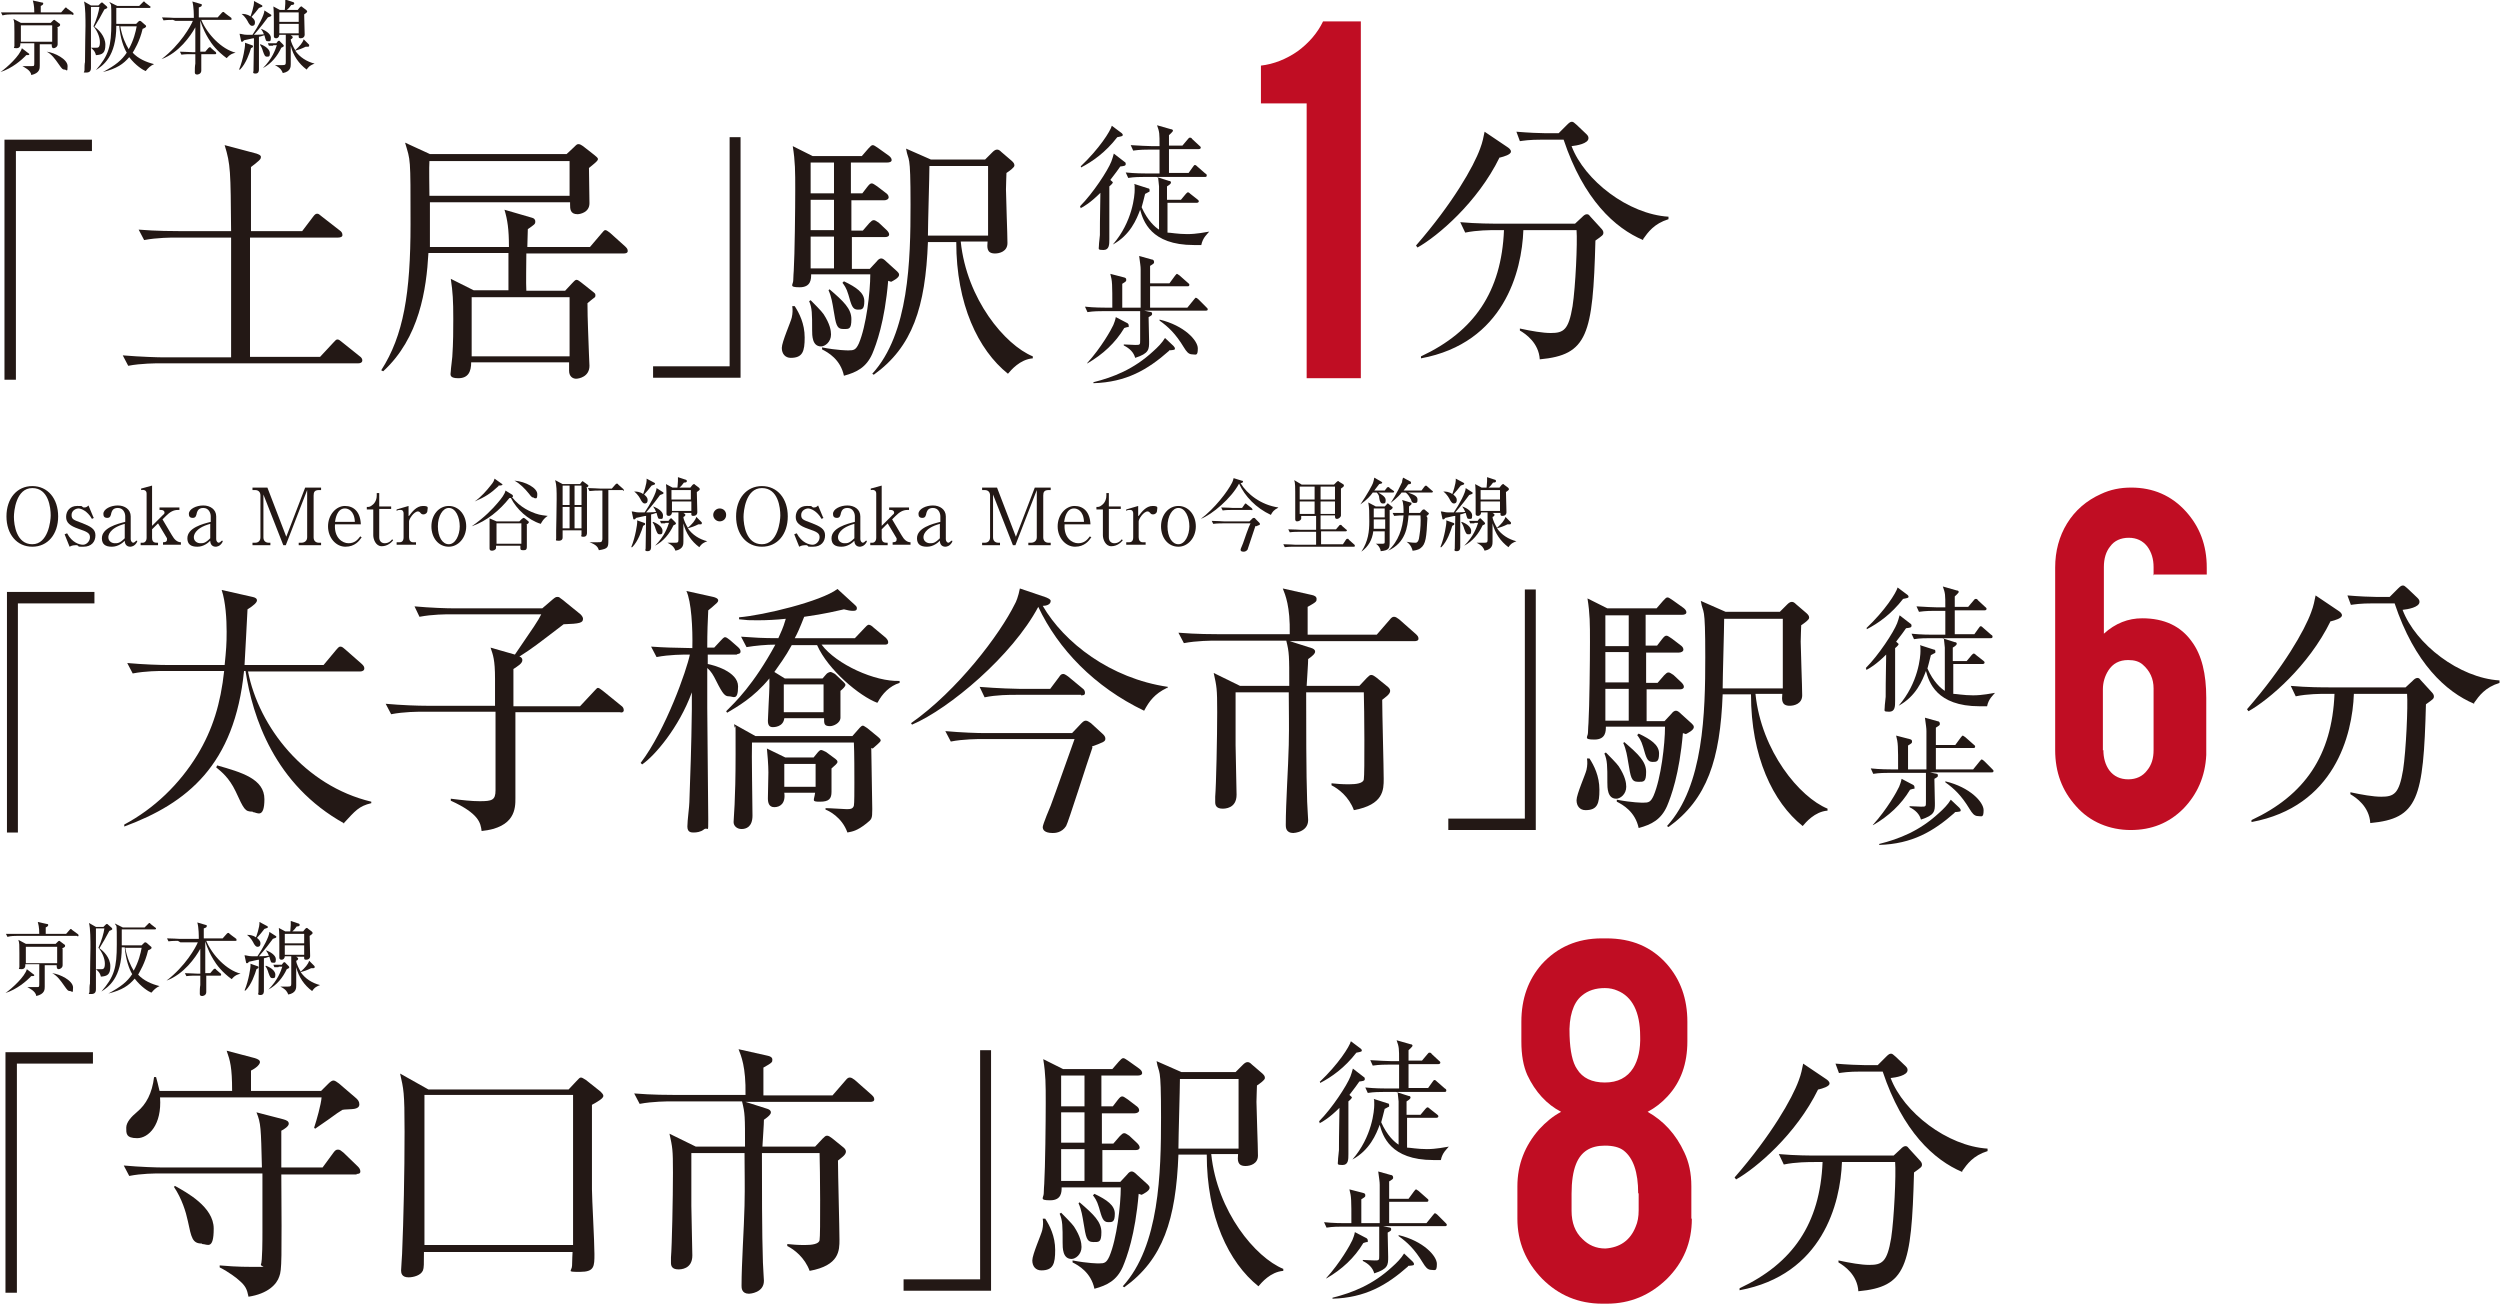 <?xml version="1.0" encoding="UTF-8"?>
<svg xmlns="http://www.w3.org/2000/svg" version="1.1" viewBox="0 0 503 262.3">
  <defs>
    <style>
      .cls-1 {
        fill: #231815;
      }

      .cls-2 {
        fill: #c00d23;
      }
    </style>
  </defs>
  <!-- Generator: Adobe Illustrator 28.7.1, SVG Export Plug-In . SVG Version: 1.2.0 Build 142)  -->
  <g>
    <g id="_レイヤー_1" data-name="レイヤー_1">
      <g>
        <g>
          <g>
            <path class="cls-1" d="M3.2,30.3v46.1H.9V28.1h17.6v2.3H3.2Z"/>
            <path class="cls-1" d="M60.8,46.5l2.2-2.9c.3-.4.5-.6.8-.6s.4.1,1,.6l3.6,2.8c.3.2.5.5.5.9s-.5.5-.9.5h-17.7c0,1.8,0,9.4,0,10.9s0,11.6,0,13.1h14.1l2.7-2.9c.4-.4.5-.6.8-.6s.5.2,1,.6l3.5,2.8c.3.2.5.5.5.8,0,.5-.5.6-.8.6h-40c-.5,0-3.8,0-6.3.5l-1.1-2.1c3.6.3,7.2.4,8.2.4h13.6c0-.5,0-11.7,0-13v-11.1h-11.2c-.7,0-3.7,0-6.3.5l-1.1-2.1c3.6.3,7.2.3,8.2.3h10.4c-.1-12.1-.1-13.4-1.3-17.3l6.4,1.7c.5.2.9.3.9.7s-.3.6-.5.8c-.2.2-1.2,1-1.5,1.2,0,4.3,0,8.6,0,12.9h10.5Z"/>
            <path class="cls-1" d="M125.4,51h-19.5c0,1.8-.1,6.1,0,7.5h7.8l1.4-1.5c.3-.3.6-.7.9-.7s.6.3.9.5l2.4,1.9c.3.3.5.3.5.7s-.1.4-.5.7c-.4.3-.6.5-1.1.9,0,3.2.2,7.1.3,10.3,0,.4.1,2,.1,2.3,0,2.2-2.1,2.6-2.7,2.6s-1.4-.4-1.4-1.6,0-1.5,0-1.7h-19.7c0,1.9-.6,3.2-2.6,3.2s-1.5-.9-1.5-1.4.3-2.6.3-2.9c.2-2.8.2-5.6.2-7.6,0-3.8-.1-5.4-.5-8.1l4.6,2.3h7c0-2.5,0-5.2,0-7.5h-16.1c-.4,7.3-1.8,17.1-9.1,23.8l-.4-.2c4.5-7,5.9-15.5,5.9-29.4s0-12.6-1.1-16.4l5,2.3h27.5l1.5-1.4c.5-.5.6-.6.9-.6s.6.2.9.4l2.3,1.8c.3.3.7.5.7.8s-.2.5-1.8,1.8c0,1.1.1,6.1.1,7.1,0,1.9-2,2.2-2.4,2.2-1.5,0-1.5-1.1-1.5-2v-.4h-28.2c0,6,0,7.2,0,9h15.9c0-3.6-.3-5.5-.9-7.5l5.5,1.6c.4.1.7.3.7.8s-.2.6-1.5,1.5c0,.6-.1,2.8-.1,3.6h12.6l2.3-2.7c.3-.3.5-.7.8-.7s.7.4,1,.6l3,2.7c.3.3.5.5.5.9s-.4.5-.8.5ZM114.6,32.4h-28.2c-.1,1,0,5.9,0,7h28.2v-7ZM114.6,59.8h-19.7v11.9h19.7v-11.9Z"/>
            <path class="cls-1" d="M131.4,76v-2.3h15.4V27.6h2.2v48.4h-17.6Z"/>
            <path class="cls-1" d="M159.1,72c-1.1,0-1.8-.8-1.8-2s1.8-5.2,2-6.1c.2-.9.2-1.6.1-2.3h.5c.9,1.4,2,3.5,2,6.3s-.4,4.1-2.8,4.1ZM178.7,56.5c-.7,8.3-2.4,12.8-3.2,14.7-1.2,2.7-3.1,3.7-5.7,4.4-.7-3.3-3.2-4.7-4.4-5.3v-.4c3.1.6,5.1.6,5.3.6,1.1,0,1.5-.1,2.1-1.4,1.5-3.5,2.3-10.4,2.3-13.9h-11.9c0,.9,0,2.6-2.3,2.6s-1.3-.5-1.3-1.4.1-1.6.1-1.9c.2-3.3.3-12.6.3-16.3s0-5.7-.5-8.8l4,2h9.9l1.3-1.5c.4-.4.6-.7.9-.7s.6.3,1.1.6l2.1,1.5c.4.3.6.6.6.9,0,.4-.5.5-.9.5h-7.3v6.2h2.3l1-1.3c.4-.5.6-.7.9-.7s.6.3,1.1.6l1.7,1.3c.3.2.6.5.6.9s-.5.6-.9.6h-6.6v6.1h2.3l1.3-1.5c.4-.4.6-.6.9-.6s.5.2,1,.5l1.6,1.5c.3.3.5.6.5.9,0,.3-.3.5-.8.5h-6.7v6.4h3.6l1.4-1.5c.3-.4.6-.6.9-.6s.6.2,1.1.7l2.1,1.9c.2.2.4.4.4.7,0,.6-1.2,1.2-1.6,1.4ZM165.2,69.7c-1.8,0-1.8-2.2-1.8-3.3,0-3.3,0-4.4-.6-5.8l.3-.2c.4.4,2.3,2.3,2.6,2.8,1.3,2,1.5,3.3,1.5,4.1,0,1.5-1.2,2.4-2,2.4ZM167.8,32.7h-4.7v6.2h4.7v-6.2ZM167.8,40.2h-4.7v6.1h4.7v-6.1ZM167.8,47.6h-4.7v6.4h4.7v-6.4ZM169.7,66.2c-1.4,0-1.5-.9-2-3.9-.2-1.2-.4-2.6-1-3.9l.2-.2c2.8,2.4,4.4,3.9,4.4,6s-.5,2-1.6,2ZM172.6,62.3c-1.1,0-1.3-.9-1.9-3-.4-1.4-.9-2-1.2-2.4l.3-.3c2.5,1.2,4.1,2.3,4.1,4s-.5,1.7-1.3,1.7ZM207.8,72.1c-2.6.2-4.4,2.4-5,3.1-6-4.8-10.4-14-10.4-26.5h-5.7c-.5,13.1-3.1,21.1-10.9,26.7l-.3-.2c7.4-8.1,7.7-22.9,7.7-34s-.4-8.3-.9-11.3l5,2.2h10.9l1.5-1.5c.3-.3.6-.5.9-.5s.5.1.9.5l2.1,1.8c.3.3.5.5.5.9s-1,1.1-1.6,1.5c0,.9-.1,1.9-.1,3.3s.3,9.1.3,10.8-1.6,2.1-2.5,2.1c-1.7,0-1.6-1.2-1.5-2.4h-5.4c1.2,11.6,8.9,20.8,14.5,23.1v.3ZM198.8,33.4h-11.8c0,2-.3,11.8-.3,14h12.1v-14Z"/>
          </g>
          <path class="cls-1" d="M301.7,31.7c-4.4,9-12.4,15.8-16.5,18.1l-.3-.4c7.4-8.5,11.6-15.9,12.9-19.5.5-1.3.7-2.4.9-3.4l4.6,3.1c.3.2.7.5.7.9,0,.6-1.4,1-2.2,1.2ZM321,48.4c-.5,19.1-1.6,23-11.2,23.9-.2-3.3-2.8-5.1-4-5.8v-.4c2.3.5,4.6.9,6.2.9,2.6,0,3.6-.6,4.4-5.4.6-3.9,1-12.8.8-15.3h-10.7c-.3,8.3-3.9,22.7-20.6,25.8v-.4c10.7-5,16.2-13,16.7-25.4h-1.5c-1.3,0-3.9,0-6.3.5l-1-2.1c3.3.3,6.5.3,8.1.3h15l1.4-1.3c.3-.3.6-.6,1-.6s.5.3.7.5l2.1,2.3c.3.3.5.6.5.9,0,.5-.2.6-1.6,1.6ZM330.6,48.3c-5.7-2.4-12-8.2-16-20.2h-4.3c-2.7,0-3.7.2-4.5.3l-.7-1.9c2.4.2,4.7.3,5.8.3h2.7l1.7-1.7c.5-.5.7-.6,1-.6s.5.3.9.6l2,1.9c.3.3.4.5.4.8,0,1.1-2.4,1.5-3.4,1.6,2.6,6.9,11.4,13.7,19.5,14.2v.5c-2.9.9-4.1,2.6-5.1,4Z"/>
          <g>
            <path class="cls-1" d="M5.2,11.2c-.9.9-2.7,2.5-5.1,3.3h0c1.4-1,3.9-3.3,4.3-4.8l1.3,1c0,0,.2.1.2.2,0,.2-.2.2-.7.2ZM14.4,2.9H2.4c-.4,0-1.2,0-1.9.2l-.3-.6c1.1,0,2.2,0,2.5,0h4.2c0-1.4-.2-2-.3-2.4l1.8.4c.1,0,.3,0,.3.2s-.1.3-.5.5c0,.5,0,.6,0,1.3h4.1l.7-.8c.1-.1.2-.2.2-.2s.2,0,.3.2l1.1.8s.2.1.2.3-.1.2-.2.2ZM11.6,5.6c0,.3,0,.7,0,1.5,0,.3,0,1.5,0,1.8,0,.5-.5.8-.8.8s-.4-.2-.4-.8h-2.4c0,.7,0,3.7,0,4.3s0,1.5-1.7,1.9c-.1-1-1.5-1.6-1.8-1.8h0c1,0,1.4,0,1.9,0s.5,0,.5-.8v-3.8h-2.8c0,.4,0,1-.8,1s-.4-.2-.4-.4,0-.3,0-.4c0-.5,0-2,0-2.5,0-1.7,0-1.9-.2-2.6l1.5.8h6l.5-.5c0,0,.1-.1.2-.1s.1,0,.2.1l.8.6c.2.1.2.2.2.3,0,.2-.1.3-.6.5ZM10.5,5.1h-6.3v3.3h6.3v-3.3ZM13,14c-.4,0-.5-.1-1.2-1.1-.7-1-1.4-2-2.4-2.5h0c1.6.2,4.2,1.5,4.2,2.9s-.2.7-.6.7Z"/>
            <path class="cls-1" d="M21,1.9c-.4.8-1.6,2.9-2,3.5.8.5,2.2,1.9,2.2,3.6s-.6,2-1.9,2.1c-.2-.9-.7-1.2-1-1.5h0c.6,0,1,0,1.1,0,.3,0,.7,0,.7-1.1s-.6-2.4-1.3-3.2c.6-1.3,1.1-3,1.2-3.9h-1.7c0,.2,0,8.3,0,10.7,0,.2,0,1.3,0,1.5,0,.3,0,1-.9,1s-.4,0-.4-.5,0-1.3.1-1.6c0-2.5.1-7,.1-7.3,0-1.2,0-3.9-.3-4.9l1.4.8h1.5l.5-.5s.1-.1.2-.1.1,0,.2.1l.8.7c0,0,.1.2.1.2,0,.2-.4.3-.6.4ZM29.3,14.3c-.5-.2-2-1.1-3.3-2.8-1.2,1.4-2.5,2.3-5.3,3h0c2.6-1.4,3.8-2.4,4.8-3.9-.6-1-1.3-2.9-1.5-5.4h-.6c0,6.2-2.7,8-4.1,8.9h0c2.6-3,3.1-4.8,3.1-9.5s0-3.3-.4-4.2l1.6.8h4.4l.7-.7c0,0,.2-.2.2-.2.1,0,.2,0,.3.2l.9.7c0,0,.2.1.2.2s-.1.2-.2.2h-6.7c0,1.1,0,2.1,0,3.2h4l.5-.5c0,0,.1-.1.2-.1s.2,0,.3.1l.8.7c0,0,.2.1.2.3,0,.2-.4.4-.7.5-.6,2.6-1.7,4.3-2,4.8,1.1,1.2,2.7,1.9,4.3,2.3h0c-.7.3-1.2.8-1.6,1.3ZM24.2,5.3c.4,2.2,1.1,3.6,1.7,4.6,1-1.8,1.4-3.5,1.6-4.6h-3.3Z"/>
            <path class="cls-1" d="M34.8,4c-.4,0-1.2,0-1.9.1l-.3-.6c1.1,0,2.2.1,2.5.1h3.9c0-.5,0-2.3-.3-3.3l1.7.5c.1,0,.2,0,.2.2s0,.3-.6.5c0,.1,0,1.4,0,2h3.8l.8-.9c.1-.1.2-.2.3-.2s.2,0,.3.2l1.2.9c.1,0,.2.2.2.3s0,.2-.2.2h-5.9c1.2,2.9,4.1,5.9,6.9,6.6h0c-.7.2-1.1.3-1.8,1.1-1.9-1.4-3-2.8-3.7-4-1.2-2-1.6-3.6-1.6-3.6h0c0,1,0,1.7,0,1.9,0,.7,0,3.8,0,4.4h1l.6-.7c.1-.1.2-.2.3-.2s.2,0,.3.2l.8.7c.1,0,.2.2.2.3s0,.2-.2.2h-2.8c0,.5,0,2.8,0,3.3,0,.7-.7.8-.8.8-.5,0-.5-.3-.5-.5,0-.5,0-1.2.1-1.7,0-.9,0-1.5,0-1.9h-.9c-.4,0-1.2,0-1.9.1l-.3-.6c1,0,2,.1,2.5.1h.6c0-.7,0-4.6,0-5-1,1.8-3.3,5.1-6.8,6.4h0c3.8-2.9,5.9-6.7,6.3-7.7h-3.5Z"/>
            <path class="cls-1" d="M48.1,14c.9-2.2,1.2-4.7,1.2-4.9s0-.4,0-.5l1.4.5c0,0,.2,0,.2.2s0,.2-.4.4c-.3,1-1,3.1-2.2,4.3h-.1ZM54.5,2.9c0,0,.1.1.1.2,0,.2-.2.2-.7.4-.5.7-1.4,1.9-2.8,3.5,0,0,1.2,0,2-.1-.1-.3-.3-.7-.6-1.1h0c.9.3,2,1,2,1.8s-.2.7-.6.7-.4-.1-.7-1.2c-.2,0-.5.2-1.1.3,0,2.2,0,3.3,0,4.7,0,.3,0,1.5,0,1.8s0,.9-.7.9-.4-.4-.4-.5c0-.7.1-5.6.1-6.6-.4,0-.9.2-2,.4-.2.2-.2.3-.4.3s-.2-.1-.2-.2l-.3-1.4c.4,0,.8.2,1.5.2s1,0,1.1,0c1.1-1.6,2.4-4,2.4-4.9l1.4.9ZM48.7,2.8c.3,0,1,0,1.7.5,0,0,.8-2.1.7-3.1l1.5.8c0,0,.2.1.2.2,0,.2-.1.2-.7.4-.6.8-.8,1-1.5,1.8.2.2.7.5.7,1.1s-.3.7-.6.7-.5-.3-.7-.6c-.2-.4-.6-1.2-1.4-1.8h0ZM52.4,8.9c1.1.4,1.9,1.1,1.9,1.8s-.2.7-.6.7-.5-.3-.8-1.1c-.1-.4-.3-.9-.6-1.3h0ZM54.9,9.2c-.4,0-.7,0-.8,0l-.2-.5c.6,0,1.1,0,1.2,0h.5l.3-.4s.1-.1.2-.1.2,0,.2.1l.6.6c0,0,.2.2.2.3s0,.2-.5.4c-.8,1.7-2,3.2-3.7,4.1h0c1.9-1.9,2.5-3.7,2.8-4.6h-.7ZM58.2,7.1h.3c.1.1.4.2.4.4s-.3.4-.4.4c0,.6.6,1.7.9,2.2.9-.8,1.5-1.5,1.7-2.2l1.1,1.1s0,.1,0,.2,0,.2-.3.2-.3,0-.4,0c-.8.4-1.4.6-2.1.8.9,1.3,2.3,2.2,3.9,2.6h0c-1.1.4-1.3.8-1.6,1.2-1.6-1.2-2.7-2.8-3.2-4.8,0,.6,0,3.2,0,3.7s0,1.5-1.6,1.8c-.2-.5-.4-1-1.6-1.6h0c.3,0,1.3,0,1.5,0,.6,0,.7-.1.7-.6v-4.3c0-.5,0-.9,0-1.2h-1.3c0,.4-.3.7-.6.7s-.5-.1-.5-.4,0-2.3,0-2.8c0-.8,0-2.4-.1-3.2l1.3.7h1c0-.3.1-.8.1-1.3s0-.4,0-.8l1.5.5c.1,0,.3.1.3.3s-.2.3-.6.3c-.3.4-.5.7-.9,1h2.2l.4-.5c0,0,.2-.2.3-.2s.2,0,.2.1l.8.6c0,0,.2.2.2.3,0,.1,0,.2-.6.6,0,.7.1,3.7.1,4.1s-.3.7-.8.7-.4-.3-.4-.6h-1.9ZM56.2,2.5v1.9h3.9v-1.9h-3.9ZM60.1,6.7v-1.9h-3.9v1.9h3.9Z"/>
          </g>
          <path class="cls-2" d="M262.9,76.1V20.8h-9.2v-7.6c2.6-.3,5.1-1.3,7.4-2.9,2.3-1.7,4-3.7,5.1-6h7.6v71.8h-10.8Z"/>
          <g>
            <path class="cls-1" d="M217.3,41.5c2.6-2.6,5.6-7.2,6.3-9,.2-.5.3-.9.5-1.6l2.2,1.7c.1,0,.2.2.2.4,0,.4-.4.4-1.1.5-.4.6-1,1.4-2,2.7.3.3.5.4.5.5s-.1.3-.7.8c0,1.2,0,2.2,0,3.1s0,6.4,0,7.5,0,2.2-1.2,2.2-.9-.2-.9-.8.2-1.9.2-2.2c0-1.7,0-2.4.1-8.5-2,2-3.4,2.8-4,3.1v-.2ZM217.4,33.5c3.8-3.6,6-7.1,6.3-8.2l2,1.5c0,0,.2.2.2.3,0,.3-.1.3-1.1.5-2.4,3.1-5,4.9-7.3,6.1v-.2ZM239,35l1-1.4c.2-.3.3-.4.4-.4.2,0,.3.1.5.3l1.6,1.4c.2.1.3.2.3.4,0,.3-.2.3-.4.3h-9.7l2.5.8c.2,0,.4.1.4.3,0,.4-.7.7-.8.8v2.7h2.8l1-1.2c.2-.2.3-.3.4-.3s.2,0,.5.3l1.4,1.1c.1.1.3.2.3.4s-.2.3-.4.3h-5.9c0,.4,0,5.8,0,6,.6,0,2.1.3,4,.3s3.7-.4,4.4-.5h0c-.4.5-1.3,1.2-1.6,2.7-.4,0-.9,0-1.5,0-8.7,0-10.2-4.9-10.8-7.1-.7,1.9-2,5.1-5.5,7h0c4-4.6,4.4-9.9,4.4-11s0-.9-.1-1.2l2.8.9c.2,0,.3.1.3.4s0,.2-.1.3c-.1,0-.7.4-.8.4-.3,1.3-.5,1.9-.7,2.7,1.2,2.7,2.7,4,3.5,4.5,0-7.1,0-7.6,0-8.7,0-.3-.2-1.7-.2-1.9h-2.8c-.7,0-2,0-3.2.2l-.5-1.1c1.9.2,3.8.2,4.2.2h2.6c0-1.6,0-3.3,0-4.8h-2.1c-.5,0-1.9,0-3.2.2l-.5-1.1c1.7.1,3.4.2,4.2.2h1.6c0-2.6,0-2.8-.5-4.2l2.8.8c.2,0,.4.1.4.3s-.7.8-.8.9v2.1h2.7l1.1-1.3c.2-.2.2-.3.4-.3s.3,0,.5.3l1.4,1.3c.1.1.3.2.3.4s-.2.3-.4.3h-6v4.8h4.3Z"/>
            <path class="cls-1" d="M242.3,62.5h-12.1l.9.2c.6.1.7.1.7.4s0,.3-.7.7c0,.8.1,4.2.1,4.9,0,1.6,0,2.4-2.8,3.3-.3-1.1-1.1-1.9-2.3-2.5v-.2c.4,0,1.9.1,2.3.1,1,0,1,0,1-1,0-1.3,0-4.4,0-5.8h-7.4c-.7,0-2,0-3.2.2l-.5-1.1c1.8.2,3.8.2,4.2.2h1.3c0-4.8,0-5.3-.4-6.8l2.7.7c.4.1.5.2.5.5s0,.3-.8.8v4.8h3.7c0-6.1,0-6.8,0-7.7,0-.6-.1-1.2-.3-2.7l2.5.7c.3,0,.5.2.5.5s0,.3-.8.8v3.5h3.9l1.1-1.5c.1-.1.3-.4.4-.4s.3.2.5.3l1.7,1.5c.2.2.3.2.3.4,0,.3-.2.3-.4.3h-7.5v4.3h7.5l1.3-1.6c.2-.2.3-.4.4-.4s.3.1.5.3l1.6,1.6c.2.2.3.3.3.4,0,.3-.2.3-.4.3ZM226.9,65.8c-.1,0-.4.1-.7.2-1.8,3-4.3,5.3-7.4,7.1h-.1c2.9-3.2,4.9-6.8,5.3-7.7.2-.5.4-1,.5-1.6l2.1,1.1c.2.1.5.2.5.6s0,.3-.2.3ZM235.2,70.6c-4.3,3.8-8.6,6.3-15.2,6.5v-.2c4-1,8.1-2.6,12-6.2.9-.8,1.8-1.7,2.4-2.7l1.7,1.6c.2.2.3.4.3.5,0,.3-.1.3-1.2.4ZM239.9,71.3c-.8,0-1.2-.6-1.7-1.4-1.7-2.8-3.1-4.1-4.9-5.4v-.2c5,1.2,7.7,4.2,7.7,5.8s-.4,1.2-1.1,1.2Z"/>
          </g>
        </g>
        <g>
          <g>
            <path class="cls-1" d="M3.4,214v46.1H1.1v-48.4h17.6v2.3H3.4Z"/>
            <path class="cls-1" d="M71.8,236.3h-15.2c.1,17.3.1,19.2-.4,20.5-.5,1.6-2.3,3.5-6.2,4.1-.3-1.5-.6-2.2-1.9-3.3-.4-.4-2.1-1.7-3.9-2.6v-.4c1.2.1,3.3.3,6.8.3s1.3,0,1.5-.5c.3-.5.3-5.4.3-6.4s0-4.5,0-6.7v-5.2h-20.6c-1,0-3.7,0-6.2.5l-1.1-2.1c3.3.3,6.6.4,8.2.4h19.6c-.2-8-.2-8.9-1.1-11.1l5.4,1.4c.7.2,1.1.4,1.1.9s-.9,1.1-1.5,1.4v7.4h8.3l2.2-3c.3-.4.5-.6.9-.6s.6.2,1.1.6l2.9,2.8c.3.3.5.6.5,1s-.3.5-.8.5ZM71.3,223.1c-.4.1-2.1.1-2.4.2-.8.5-1,.6-2.9,2-.4.3-1.7,1.2-2.6,1.8l-.2-.2c.5-1.5,1.4-4.7,1.5-6.1h-32.5c.4,5.5-2.3,8.2-4.6,8.2s-2.2-1-2.2-2.1,1-2.2,2.2-3.2c1.8-1.5,3-3.7,3.4-7h.4c.2.7.4,1.5.7,2.8h14.6c0-4.8-.4-6.1-1.1-8.1l5.7,1.5c.6.2,1,.4,1,.8s-.6,1.1-1.8,1.7c0,0,0,3,0,4.1h14.1l1.4-1.4c.5-.5.8-.7,1.1-.7s.7.3,1.1.6l3.5,3c.3.3.6.6.6,1.2s-.5.8-1,.9ZM40.6,250.2c-1.9,0-2.1-1.2-2.8-4.5-.4-1.9-1.2-4.5-2.8-6.9l.2-.2c2.3,1.3,7.8,4.2,7.8,8.6s-1.3,3.1-2.3,3.1Z"/>
            <path class="cls-1" d="M119.1,222.2c0,2.7,0,14.9,0,17.1,0,1.8.5,10.5.5,13s0,3.6-2.9,3.6-1.6-.1-1.6-1.3.1-2.3.1-2.7h-29.9c0,2.4,0,3.2-.2,3.7-.4,1-1.9,1.4-2.9,1.4-1.4,0-1.5-.9-1.5-1.4s.2-2.9.2-3.3c.3-7,.5-16.4.5-24.6s-.2-8.5-.9-11.7l5.7,3.2h28.2l1.6-1.7c.5-.5.6-.7.9-.7s.6.3,1,.5l2.9,2.3c.3.3.6.6.6.9,0,.5-1.2,1.2-2.5,1.9ZM115.3,220.3h-29.9v30.2h29.9v-30.2Z"/>
            <path class="cls-1" d="M175,221.7h-25l4.4,1.4c.3.1.7.3.7.7s-.4.8-1.4,1.5c0,.9-.2,3.6-.3,5.4h10.6l1.5-1.6c.4-.4.6-.6.9-.6s.6.2,1,.5l2.1,1.7c.4.3.7.6.7,1,0,.7-1,1.3-1.6,1.8,0,2.5.3,13.7.3,15.9s0,5.2-6,6.3c-1-2.7-3.1-4.3-4.5-5v-.4c1,.1,2,.2,3.5.2s2.9-.2,3-1c.2-.9.1-14.5,0-17.5h-11.6c0,5.9,0,16.5.2,22,0,.6.2,3.2.2,3.7,0,2.4-2.8,2.6-3,2.6-1.5,0-1.5-1.2-1.5-1.6,0-4.5.5-11.6.6-16.1s0-6.1,0-10.6h-10.7c0,1.7,0,9.1,0,10.6s.2,8.6.2,10c0,2.8-2.4,2.8-2.8,2.8-1.2,0-1.5-.6-1.5-1.3s0-.5,0-1.1c.2-2.3.4-12.1.4-17s-.1-5.1-.7-7.9l5.3,2.6h9.9c0-6.1,0-6.7-.6-9.1h-14.3c-.7,0-3.7,0-6.3.5l-1.1-2.1c3.6.3,7.2.3,8.2.3h14.2c.1-5.7-.9-7.9-1.4-9.2l5.8,1.3c.5.1,1,.3,1,.8s0,.6-1.8,1.6c0,.9,0,4.8,0,5.6h13.9l2.6-3c.4-.5.6-.6.9-.6s.6.2,1,.5l3.4,3c.3.3.5.5.5.9s-.4.5-.8.5Z"/>
            <path class="cls-1" d="M181.8,259.7v-2.3h15.4v-46.1h2.2v48.4h-17.6Z"/>
            <path class="cls-1" d="M209.5,255.6c-1.1,0-1.8-.8-1.8-2s1.8-5.2,2-6.1c.2-.9.2-1.6.1-2.3h.5c.9,1.4,2,3.5,2,6.3s-.4,4.1-2.8,4.1ZM229.1,240.2c-.7,8.3-2.4,12.8-3.2,14.7-1.2,2.7-3.1,3.7-5.7,4.4-.7-3.3-3.2-4.7-4.4-5.3v-.4c3.1.6,5.1.6,5.3.6,1.1,0,1.5-.1,2.1-1.4,1.5-3.5,2.3-10.4,2.3-13.9h-11.9c0,.9,0,2.6-2.3,2.6s-1.3-.5-1.3-1.4.1-1.6.1-1.9c.2-3.3.3-12.6.3-16.3s0-5.7-.5-8.8l4,2h9.9l1.3-1.5c.4-.4.6-.7.9-.7s.6.3,1.1.6l2.1,1.5c.4.3.6.6.6.9,0,.4-.5.5-.9.5h-7.3v6.2h2.3l1-1.3c.4-.5.6-.7.9-.7s.6.3,1.1.6l1.7,1.3c.3.2.6.5.6.9s-.5.6-.9.6h-6.6v6.1h2.3l1.3-1.5c.4-.4.6-.6.9-.6s.5.2,1,.5l1.6,1.5c.3.3.5.6.5.9,0,.3-.3.5-.8.5h-6.7v6.4h3.6l1.4-1.5c.3-.4.6-.6.9-.6s.6.2,1.1.7l2.1,1.9c.2.2.4.4.4.7,0,.6-1.2,1.2-1.6,1.4ZM215.6,253.3c-1.8,0-1.8-2.2-1.8-3.3,0-3.3,0-4.4-.6-5.8l.3-.2c.4.4,2.3,2.3,2.6,2.8,1.3,2,1.5,3.3,1.5,4.1,0,1.5-1.2,2.4-2,2.4ZM218.2,216.4h-4.7v6.2h4.7v-6.2ZM218.2,223.8h-4.7v6.1h4.7v-6.1ZM218.2,231.2h-4.7v6.4h4.7v-6.4ZM220,249.9c-1.4,0-1.5-.9-2-3.9-.2-1.2-.4-2.6-1-3.9l.2-.2c2.8,2.4,4.4,3.9,4.4,6s-.5,2-1.6,2ZM223,245.9c-1.1,0-1.3-.9-1.9-3-.4-1.4-.9-2-1.2-2.4l.3-.3c2.5,1.2,4.1,2.3,4.1,4s-.5,1.7-1.3,1.7ZM258.2,255.7c-2.6.2-4.4,2.4-5,3.1-6-4.8-10.4-14-10.4-26.5h-5.7c-.5,13.1-3.1,21.1-10.9,26.7l-.3-.2c7.4-8.1,7.7-22.9,7.7-34s-.4-8.3-.9-11.3l5,2.2h10.9l1.5-1.5c.3-.3.6-.5.9-.5s.5.1.9.5l2.1,1.8c.3.3.5.5.5.9s-1,1.1-1.6,1.5c0,.9-.1,1.9-.1,3.3s.3,9.1.3,10.8-1.6,2.1-2.5,2.1c-1.7,0-1.6-1.2-1.5-2.4h-5.4c1.2,11.6,8.9,20.8,14.5,23.1v.3ZM249.2,217.1h-11.8c0,2-.3,11.8-.3,14h12.1v-14Z"/>
          </g>
          <g>
            <path class="cls-1" d="M6.2,196.5c-.9.9-2.7,2.5-5.1,3.3h0c1.4-1,3.9-3.3,4.3-4.8l1.3,1c0,0,.2.1.2.2,0,.2-.2.2-.7.2ZM15.5,188.3H3.4c-.4,0-1.2,0-1.9.2l-.3-.6c1.1,0,2.2,0,2.5,0h4.2c0-1.4-.2-2-.3-2.4l1.8.4c.1,0,.3,0,.3.2s-.1.3-.5.5c0,.5,0,.6,0,1.3h4.1l.7-.8c.1-.1.2-.2.2-.2s.2,0,.3.2l1.1.8s.2.1.2.3-.1.2-.2.2ZM12.6,190.9c0,.3,0,.7,0,1.5,0,.3,0,1.5,0,1.8,0,.5-.5.8-.8.8s-.4-.2-.4-.8h-2.4c0,.7,0,3.7,0,4.3s0,1.5-1.7,1.9c-.1-1-1.5-1.6-1.8-1.8h0c1,0,1.4,0,1.9,0s.5,0,.5-.8v-3.8h-2.8c0,.4,0,1-.8,1s-.4-.2-.4-.4,0-.3,0-.4c0-.5,0-2,0-2.5,0-1.7,0-1.9-.2-2.6l1.5.8h6l.5-.5c0,0,.1-.1.2-.1s.1,0,.2.1l.8.6c.2.1.2.2.2.3,0,.2-.1.3-.6.5ZM11.5,190.5h-6.3v3.3h6.3v-3.3ZM14.1,199.4c-.4,0-.5-.1-1.2-1.1-.7-1-1.4-2-2.4-2.5h0c1.6.2,4.2,1.5,4.2,2.9s-.2.7-.6.7Z"/>
            <path class="cls-1" d="M22,187.3c-.4.8-1.6,2.9-2,3.5.8.5,2.2,1.9,2.2,3.6s-.6,2-1.9,2.1c-.2-.9-.7-1.2-1-1.5h0c.6,0,1,0,1.1,0,.3,0,.7,0,.7-1.1s-.6-2.4-1.3-3.2c.6-1.3,1.1-3,1.2-3.9h-1.7c0,.2,0,8.3,0,10.7,0,.2,0,1.3,0,1.5,0,.3,0,1-.9,1s-.4,0-.4-.5,0-1.3.1-1.6c0-2.5.1-7,.1-7.3,0-1.2,0-3.9-.3-4.9l1.4.8h1.5l.5-.5s.1-.1.2-.1.1,0,.2.1l.8.7c0,0,.1.2.1.2,0,.2-.4.3-.6.4ZM30.4,199.7c-.5-.2-2-1.1-3.3-2.8-1.2,1.4-2.5,2.3-5.3,3h0c2.6-1.4,3.8-2.4,4.8-3.9-.6-1-1.3-2.9-1.5-5.4h-.6c0,6.2-2.7,8-4.1,8.9h0c2.6-3,3.1-4.8,3.1-9.5s0-3.3-.4-4.2l1.6.8h4.4l.7-.7c0,0,.2-.2.2-.2.1,0,.2,0,.3.2l.9.7c0,0,.2.1.2.2s-.1.2-.2.2h-6.7c0,1.1,0,2.1,0,3.2h4l.5-.5c0,0,.1-.1.2-.1s.2,0,.3.1l.8.7c0,0,.2.1.2.3,0,.2-.4.4-.7.5-.6,2.6-1.7,4.3-2,4.9,1.1,1.2,2.7,1.9,4.3,2.3h0c-.7.3-1.2.8-1.6,1.3ZM25.2,190.7c.4,2.2,1.1,3.6,1.7,4.6,1-1.8,1.4-3.5,1.6-4.6h-3.3Z"/>
            <path class="cls-1" d="M35.8,189.3c-.4,0-1.2,0-1.9.1l-.3-.6c1.1,0,2.2.1,2.5.1h3.9c0-.5,0-2.3-.3-3.3l1.7.5c.1,0,.2,0,.2.2s0,.3-.6.5c0,.1,0,1.4,0,2h3.8l.8-.9c.1-.1.2-.2.3-.2s.2,0,.3.2l1.2.9c.1,0,.2.2.2.3s0,.2-.2.2h-5.9c1.2,2.9,4.1,5.9,6.9,6.6h0c-.7.2-1.1.3-1.8,1.1-1.9-1.4-3-2.8-3.7-4-1.2-2-1.6-3.6-1.6-3.6h0c0,1,0,1.7,0,1.9,0,.7,0,3.8,0,4.5h1l.6-.7c.1-.1.2-.2.3-.2s.2,0,.3.2l.8.7c.1,0,.2.2.2.3s0,.2-.2.2h-2.8c0,.5,0,2.8,0,3.3,0,.7-.7.8-.8.8-.5,0-.5-.3-.5-.5,0-.5,0-1.2.1-1.7,0-.9,0-1.5,0-1.9h-.9c-.4,0-1.2,0-1.9.1l-.3-.6c1,0,2,.1,2.5.1h.6c0-.7,0-4.6,0-5-1,1.8-3.3,5.1-6.8,6.4h0c3.8-2.9,5.9-6.7,6.3-7.7h-3.5Z"/>
            <path class="cls-1" d="M49.2,199.3c.9-2.2,1.2-4.7,1.2-4.9s0-.4,0-.5l1.4.5c0,0,.2,0,.2.2s0,.2-.4.4c-.3,1-1,3.1-2.2,4.3h-.1ZM55.5,188.3c0,0,.1.1.1.2,0,.2-.2.2-.7.4-.5.7-1.4,1.9-2.8,3.5,0,0,1.2,0,2-.1-.1-.3-.3-.7-.6-1.1h0c.9.3,2,1,2,1.8s-.2.7-.6.7-.4-.1-.7-1.2c-.2,0-.5.2-1.1.3,0,2.2,0,3.3,0,4.7,0,.3,0,1.5,0,1.8s0,.9-.7.9-.4-.4-.4-.5c0-.7.1-5.6.1-6.6-.4,0-.9.2-2,.4-.2.2-.2.3-.4.3s-.2-.1-.2-.2l-.3-1.4c.4,0,.8.2,1.5.2s1,0,1.1,0c1.1-1.6,2.4-4,2.4-4.9l1.4.9ZM49.8,188.1c.3,0,1,0,1.7.5,0,0,.8-2.1.7-3.1l1.5.8c0,0,.2.1.2.2,0,.2-.1.2-.7.4-.6.8-.8,1-1.5,1.8.2.2.7.5.7,1.1s-.3.7-.6.7-.5-.3-.7-.6c-.2-.4-.6-1.2-1.4-1.8h0ZM53.5,194.3c1.1.4,1.9,1.1,1.9,1.8s-.2.7-.6.7-.5-.3-.8-1.1c-.1-.4-.3-.9-.6-1.3h0ZM56,194.6c-.4,0-.7,0-.8,0l-.2-.5c.6,0,1.1,0,1.2,0h.5l.3-.4s.1-.1.2-.1.2,0,.2.1l.6.6c0,0,.2.2.2.3s0,.2-.5.4c-.8,1.7-2,3.2-3.7,4.1h0c1.9-1.9,2.5-3.7,2.8-4.6h-.7ZM59.3,192.5h.3c.1.1.4.2.4.4s-.3.4-.4.4c0,.6.6,1.7.9,2.2.9-.8,1.5-1.5,1.7-2.2l1.1,1.1s0,.1,0,.2,0,.2-.3.2-.3,0-.4,0c-.8.4-1.4.6-2.1.8.9,1.3,2.3,2.2,3.9,2.6h0c-1.1.4-1.3.8-1.6,1.2-1.6-1.2-2.7-2.8-3.2-4.8,0,.6,0,3.2,0,3.7s0,1.5-1.6,1.8c-.2-.5-.4-1-1.6-1.6h0c.3,0,1.3,0,1.5,0,.6,0,.7-.1.7-.6v-4.3c0-.5,0-.9,0-1.2h-1.3c0,.4-.3.7-.6.7s-.5-.1-.5-.4,0-2.3,0-2.8c0-.8,0-2.4-.1-3.2l1.3.7h1c0-.3.1-.8.1-1.3s0-.4,0-.8l1.5.5c.1,0,.3.1.3.3s-.2.3-.6.3c-.3.4-.5.7-.9,1h2.2l.4-.5c0,0,.2-.2.3-.2s.2,0,.2.1l.8.6c0,0,.2.2.2.3,0,.1,0,.2-.6.6,0,.7.1,3.7.1,4.1s-.3.7-.8.7-.4-.3-.4-.6h-1.9ZM57.3,187.9v1.9h3.9v-1.9h-3.9ZM61.2,192.1v-1.9h-3.9v1.9h3.9Z"/>
          </g>
          <path class="cls-2" d="M340.4,245.2c0,4.8-1.7,8.8-5,12.1-3.4,3.3-7.4,5-12.1,5h-.9c-4.8,0-8.8-1.7-12.1-5-3.3-3.4-5-7.4-5-12.1v-6.5c0-4.4,1.5-8.2,4.4-11.5,1.3-1.4,2.7-2.6,4.4-3.5-2.9-1.5-5.2-4-6.8-7.4-.8-1.8-1.2-4-1.2-6.8v-3.9c0-4.7,1.4-8.5,4.1-11.6,3.1-3.4,7.1-5.2,12.1-5.2h.9c5.1,0,9.1,1.7,12.2,5.2,2.7,3.1,4.1,6.9,4.1,11.6v3.9c0,4.5-1.3,8.2-4,11.1-1.2,1.3-2.5,2.3-4,3.1,3.2,1.8,5.7,4.5,7.4,8.2.9,1.9,1.4,4.1,1.4,6.8v6.5ZM330,208.5c0-4.9-1.6-8-4.6-9.2-.7-.3-1.5-.5-2.5-.5-1.9,0-3.4.5-4.6,1.5-1,.8-1.6,1.9-2,3.2s-.6,3-.5,4.9c.1,3.1.6,5.4,1.5,6.7,1.1,1.8,3,2.7,5.6,2.7s4.5-1,5.7-2.9c1-1.6,1.5-3.8,1.4-6.6ZM329.6,240.1c0-4.3-1-7.1-2.9-8.6-.9-.7-2.2-1-3.8-1-2.9,0-4.8,1.2-5.8,3.7-.6,1.5-.9,3.5-.9,6v3.4c0,2.4.7,4.3,2.2,5.7,1.2,1.2,2.7,1.9,4.6,1.9,2.9-.2,5-1.6,6.1-4.4.4-.9.6-2,.6-3.3v-3.4Z"/>
          <g>
            <path class="cls-1" d="M265.4,225.6c2.6-2.6,5.6-7.2,6.3-9,.2-.5.3-.9.5-1.6l2.2,1.7c.1,0,.2.2.2.4,0,.4-.4.4-1.1.5-.4.6-1,1.4-2,2.7.3.3.5.4.5.5s-.1.3-.7.8c0,1.2,0,2.2,0,3.1s0,6.4,0,7.5,0,2.2-1.2,2.2-.9-.2-.9-.8.2-1.9.2-2.2c0-1.7,0-2.4.1-8.5-2,2-3.4,2.8-4,3.1v-.2ZM265.5,217.7c3.8-3.6,6-7.1,6.3-8.2l2,1.5c0,0,.2.2.2.3,0,.3-.1.3-1.1.5-2.4,3.1-5,4.9-7.3,6.1v-.2ZM287.2,219.1l1-1.4c.2-.3.3-.4.4-.4.2,0,.3.1.5.3l1.6,1.4c.2.1.3.2.3.4,0,.3-.2.3-.4.3h-9.7l2.5.8c.2,0,.4.1.4.3,0,.4-.7.7-.8.8v2.7h2.8l1-1.2c.2-.2.3-.3.4-.3s.2,0,.5.3l1.4,1.1c.1.1.3.2.3.4s-.2.3-.4.3h-5.9c0,.4,0,5.8,0,6,.6,0,2.1.3,4,.3s3.7-.4,4.4-.5h0c-.4.5-1.3,1.2-1.6,2.7-.4,0-.9,0-1.5,0-8.7,0-10.2-4.9-10.8-7.1-.7,1.9-2,5.1-5.5,7h0c4-4.6,4.4-9.9,4.4-11s0-.9-.1-1.2l2.8.9c.2,0,.3.1.3.4s0,.2-.1.3c-.1,0-.7.4-.8.4-.3,1.3-.5,1.9-.7,2.7,1.2,2.7,2.7,4,3.5,4.5,0-7.1,0-7.6,0-8.7,0-.3-.2-1.7-.2-1.9h-2.8c-.7,0-2,0-3.2.2l-.5-1.1c1.9.2,3.8.2,4.2.2h2.6c0-1.6,0-3.3,0-4.8h-2.1c-.5,0-1.9,0-3.2.2l-.5-1.1c1.7.1,3.4.2,4.2.2h1.6c0-2.6,0-2.8-.5-4.2l2.8.8c.2,0,.4.1.4.3s-.7.8-.8.9v2.1h2.7l1.1-1.3c.2-.2.2-.3.4-.3s.3,0,.5.3l1.4,1.3c.1.1.3.2.3.4s-.2.3-.4.3h-6v4.8h4.3Z"/>
            <path class="cls-1" d="M290.4,246.7h-12.1l.9.2c.6.1.7.1.7.4s0,.3-.7.7c0,.8.1,4.2.1,4.9,0,1.6,0,2.4-2.8,3.3-.3-1.1-1.1-1.9-2.3-2.5v-.2c.4,0,1.9.1,2.3.1,1,0,1,0,1-1,0-1.3,0-4.4,0-5.8h-7.4c-.7,0-2,0-3.2.2l-.5-1.1c1.8.2,3.8.2,4.2.2h1.3c0-4.8,0-5.3-.4-6.8l2.7.7c.4.1.5.2.5.5s0,.3-.8.8v4.8h3.7c0-6.1,0-6.8,0-7.7,0-.6-.1-1.2-.3-2.7l2.5.7c.3,0,.5.2.5.5s0,.3-.8.8v3.5h3.9l1.1-1.5c.1-.1.3-.4.4-.4s.3.2.5.3l1.7,1.5c.2.2.3.2.3.4,0,.3-.2.3-.4.3h-7.5v4.3h7.5l1.3-1.6c.2-.2.3-.4.4-.4s.3.1.5.3l1.6,1.6c.2.2.3.3.3.4,0,.3-.2.3-.4.3ZM275,249.9c-.1,0-.4.1-.7.2-1.8,3-4.3,5.3-7.4,7.1h-.1c2.9-3.2,4.9-6.8,5.3-7.7.2-.5.4-1,.5-1.6l2.1,1.1c.2.1.5.2.5.6s0,.3-.2.3ZM283.3,254.8c-4.3,3.8-8.6,6.3-15.2,6.5v-.2c4-1,8.1-2.6,12-6.2.9-.8,1.8-1.7,2.4-2.7l1.7,1.6c.2.2.3.4.3.5,0,.3-.1.3-1.2.4ZM288,255.5c-.8,0-1.2-.6-1.7-1.4-1.7-2.8-3.1-4.1-4.9-5.4v-.2c5,1.2,7.7,4.2,7.7,5.8s-.4,1.2-1.1,1.2Z"/>
          </g>
          <path class="cls-1" d="M365.8,219.2c-4.4,9-12.4,15.8-16.5,18.1l-.3-.4c7.4-8.5,11.6-15.9,12.9-19.5.5-1.3.7-2.4.9-3.4l4.6,3.1c.3.2.7.5.7.9,0,.6-1.4,1-2.2,1.2ZM385.1,235.9c-.5,19.1-1.6,23-11.2,23.9-.2-3.3-2.8-5.1-4-5.8v-.4c2.3.5,4.6.9,6.2.9,2.6,0,3.6-.6,4.4-5.4.6-3.9,1-12.8.8-15.3h-10.7c-.3,8.3-3.9,22.7-20.6,25.8v-.4c10.7-5,16.2-13,16.7-25.4h-1.5c-1.3,0-3.9,0-6.3.5l-1-2.1c3.3.3,6.5.3,8.1.3h15l1.4-1.3c.3-.3.6-.6,1-.6s.5.3.7.5l2.1,2.3c.3.3.5.6.5.9,0,.5-.2.6-1.6,1.6ZM394.8,235.8c-5.7-2.4-12-8.2-16-20.2h-4.3c-2.7,0-3.7.2-4.5.3l-.7-1.9c2.4.2,4.7.3,5.8.3h2.7l1.7-1.7c.5-.5.7-.6,1-.6s.5.3.9.6l2,1.9c.3.3.4.5.4.8,0,1.1-2.4,1.5-3.4,1.6,2.6,6.9,11.4,13.7,19.5,14.2v.5c-2.9.9-4.1,2.6-5.1,4Z"/>
        </g>
        <g>
          <g>
            <path class="cls-1" d="M375.4,134.4c2.6-2.6,5.6-7.2,6.3-9,.2-.5.3-.9.5-1.6l2.2,1.7c.1,0,.2.2.2.4,0,.4-.4.4-1.1.5-.4.6-1,1.4-2,2.7.3.3.5.4.5.5s-.1.3-.7.8c0,1.2,0,2.2,0,3.1s0,6.4,0,7.5,0,2.2-1.2,2.2-.9-.2-.9-.8.2-1.9.2-2.2c0-1.7,0-2.4.1-8.5-2,2-3.4,2.8-4,3.1v-.2ZM375.5,126.4c3.8-3.6,6-7.1,6.3-8.2l2,1.5c0,0,.2.2.2.3,0,.3-.1.3-1.1.5-2.4,3.1-5,4.9-7.3,6.1v-.2ZM397.1,127.8l1-1.4c.2-.3.3-.4.4-.4.2,0,.3.1.5.3l1.6,1.4c.2.1.3.2.3.4,0,.3-.2.3-.4.3h-9.7l2.5.8c.2,0,.4.1.4.3,0,.4-.7.7-.8.8v2.7h2.8l1-1.2c.2-.2.3-.3.4-.3s.2,0,.5.3l1.4,1.1c.1.1.3.2.3.4s-.2.3-.4.3h-5.9c0,.4,0,5.8,0,6,.6,0,2.1.3,4,.3s3.7-.4,4.4-.5h0c-.4.5-1.3,1.2-1.6,2.7-.4,0-.9,0-1.5,0-8.7,0-10.2-4.9-10.8-7.1-.7,1.9-2,5.1-5.5,7h0c4-4.6,4.4-9.9,4.4-11s0-.9-.1-1.2l2.8.9c.2,0,.3.1.3.4s0,.2-.1.3c-.1,0-.7.4-.8.4-.3,1.3-.5,1.9-.7,2.7,1.2,2.7,2.7,4,3.5,4.5,0-7.1,0-7.6,0-8.7,0-.3-.2-1.7-.2-1.9h-2.8c-.7,0-2,0-3.2.2l-.5-1.1c1.9.2,3.8.2,4.2.2h2.6c0-1.6,0-3.3,0-4.8h-2.1c-.5,0-1.9,0-3.2.2l-.5-1.1c1.7.1,3.4.2,4.2.2h1.6c0-2.6,0-2.8-.5-4.2l2.8.8c.2,0,.4.1.4.3s-.7.8-.8.9v2.1h2.7l1.1-1.3c.2-.2.2-.3.4-.3s.3,0,.5.3l1.4,1.3c.1.1.3.2.3.4s-.2.3-.4.3h-6v4.8h4.3Z"/>
            <path class="cls-1" d="M400.4,155.4h-12.1l.9.2c.6.1.7.1.7.4s0,.3-.7.7c0,.8.1,4.2.1,4.9,0,1.6,0,2.4-2.8,3.3-.3-1.1-1.1-1.9-2.3-2.5v-.2c.4,0,1.9.1,2.3.1,1,0,1,0,1-1,0-1.3,0-4.4,0-5.8h-7.4c-.7,0-2,0-3.2.2l-.5-1.1c1.8.2,3.8.2,4.2.2h1.3c0-4.8,0-5.3-.4-6.8l2.7.7c.4.1.5.2.5.5s0,.3-.8.8v4.8h3.7c0-6.1,0-6.8,0-7.7,0-.6-.1-1.2-.3-2.7l2.5.7c.3,0,.5.2.5.5s0,.3-.8.8v3.5h3.9l1.1-1.5c.1-.1.3-.4.4-.4s.3.2.5.3l1.7,1.5c.2.2.3.2.3.4,0,.3-.2.3-.4.3h-7.5v4.3h7.5l1.3-1.6c.2-.2.3-.4.4-.4s.3.1.5.3l1.6,1.6c.2.2.3.3.3.4,0,.3-.2.3-.4.3ZM385,158.7c-.1,0-.4.1-.7.2-1.8,3-4.3,5.3-7.4,7.1h-.1c2.9-3.2,4.9-6.8,5.3-7.7.2-.5.4-1,.5-1.6l2.1,1.1c.2.1.5.2.5.6s0,.3-.2.3ZM393.3,163.5c-4.3,3.8-8.6,6.3-15.2,6.5v-.2c4-1,8.1-2.6,12-6.2.9-.8,1.8-1.7,2.4-2.7l1.7,1.6c.2.2.3.4.3.5,0,.3-.1.3-1.2.4ZM398,164.2c-.8,0-1.2-.6-1.7-1.4-1.7-2.8-3.1-4.1-4.9-5.4v-.2c5,1.2,7.7,4.2,7.7,5.8s-.4,1.2-1.1,1.2Z"/>
          </g>
          <g>
            <path class="cls-1" d="M3.6,121.4v46.1H1.4v-48.4h17.6v2.3H3.6Z"/>
            <path class="cls-1" d="M69.3,165.7c-14.1-7.8-18.5-21.5-19.9-30.7h-.3c-1.9,18.9-11.4,26.6-24.1,31.3v-.4c6-3.2,11.1-8.1,14.7-14,3.1-5.1,4.7-10.4,5.4-16.9h-12.1c-1,0-3.7,0-6.3.5l-1.1-2.1c3.3.3,6.6.4,8.2.4h11.4c.3-3,.4-4.2.4-6.7s-.2-6-1-8.4l6.2,1.4c.5.1.9.3.9.7s-.6,1-1.9,1.8c-.1,2.4-.5,9.2-.6,11.2h15.9l2.5-3c.3-.3.5-.7.9-.7s.6.3,1,.6l3.3,2.9c.3.3.5.5.5.9s-.4.6-.8.6h-22.6c2.2,11.2,11.4,23,24.8,26.2v.3c-2.5.6-3.2,1.5-5.6,4.1ZM50.8,163.3c-1.5,0-1.7-.4-3.4-4.1-1.3-2.7-2.8-3.9-3.9-4.8l.2-.4c4.9,1.4,9.5,2.7,9.5,6.8s-1.6,2.6-2.3,2.6Z"/>
            <path class="cls-1" d="M125.1,143.3h-21.4v17.3c0,2,0,5.9-6.8,6.6-.2-1.6-.5-3.5-6.2-6.1v-.4c2.4.3,4.2.5,5.8.5,2.5,0,3.2-.2,3.2-2.2v-15.8h-14.7c-1,0-3.7,0-6.3.5l-1.1-2.1c3.3.3,6.6.4,8.2.4h13.8v-5.4c0-3.9-.4-4.8-.9-6.3l4.9,1.4c3.9-5.7,4.6-6.7,5.3-8.1h-18.2c-1,0-3.7,0-6.3.5l-1-2.1c3.3.3,6.5.4,8.1.4h17.6l2.1-1.8c.5-.4.6-.5,1-.5s.4.2.9.5l3.7,3c.4.4.5.7.5.9,0,.8-.6,1-3.9,1.1-5.5,4.2-6.1,4.7-8.9,6.5.4.1.6.4.6.7,0,.7-.9,1.2-1.8,1.8v7.5h13.4l2.8-3c.5-.5.6-.7.8-.7s.5.2,1,.6l3.7,3c.3.2.5.5.5.9s-.4.5-.8.5Z"/>
            <path class="cls-1" d="M148.4,131.7h-6v1.9c1.1.2,6.1,1.5,6.1,4.5s-1,2-1.8,2-1.2-.3-2.6-3.1c-.6-1.2-1-1.9-1.8-2.6v8c0,3.6.2,19.2.2,22.4s0,1.4-.9,2.1c-.6.5-1.5.6-2,.6s-1.3,0-1.3-1.2.4-4.1.4-4.9c.2-5.8.4-10.8.5-18.7,0-2,0-2.1,0-3.4-2.6,7.1-7.5,12.8-10,14.5l-.3-.3c5.1-6.7,9.3-18.8,9.9-21.8-1.4,0-4.1,0-6.7.5l-1.1-2.1c3.1.2,3.6.2,8.3.3.1-4-.2-9.4-1.2-11.5l5.4,1.2c.4.1,1,.3,1,.7s-.5.7-.7.9c-.2.2-.9.8-1.3,1.1-.1,2.1-.2,4.3-.2,7.5h1.4l1.3-1.4c.3-.3.6-.7.9-.7s.7.4,1,.6l1.6,1.4c.3.3.5.5.5.9s-.4.5-.8.5ZM176.5,141.4c-3.5-1.3-9.9-6.6-12.1-11.6h-5.1c-1.3,2.4-2.6,4.1-3.5,5.4l2.1,1.3h7.6l.7-.8c.2-.3.7-.5.9-.5s.7.3.9.4l1.7,1.6c.2.2.4.4.4.6,0,.3-.5.8-1,1.2,0,.9,0,4.8,0,5.5-.1,1-1.4,1.6-2.1,1.6-1.2,0-1.2-.5-1.2-1.6h-8c-.2,1.8-2.1,1.8-2.3,1.8-.7,0-1-.4-1-1.3s.3-5.8.3-6.9,0-1,0-1.6c-3.2,3.9-6.5,5.7-8.5,6.9l-.2-.3c1.8-1.8,5.5-5.3,9.9-13.4-1.8,0-4,.2-5.8.5l-1.1-2.1c2.8.2,4.3.3,7.5.3.5-1.2.9-1.8,1.5-3.9-1.9.2-3.8.3-5.7.3s-1.9,0-3.7-.2v-.4c4.9-.4,16.5-3.2,19.8-5.7l3.6,3.3c.2.2.3.3.3.6,0,.5-.5.5-.8.5-.5,0-1-.1-1.8-.3-1.4.3-3.7.9-8,1.5-.9,2.3-1.4,3.4-1.9,4.3h12.1l1.9-2c.3-.3.6-.7.9-.7s.7.3,1,.6l2.4,2c.3.3.5.6.5.9,0,.5-.4.5-.8.5h-12.6c3,4,10.8,7.5,15.7,7.3v.4c-2,.6-3.5,2.2-4.4,3.9ZM175.3,150.5c0,1.8.2,10.3.2,12.3s-.1,2-1.2,2.9c-1.9,1.5-2.8,1.6-3.8,1.8-1.1-3.1-3.8-4.4-4.4-4.6v-.3c1,0,3.7.2,4.2.2.7,0,1.3,0,1.5-.7.1-.4.1-3.1.1-4.6s0-6.1-.1-8.1h-20.5c-.1,2.1.1,12.4.1,14.7s-1.3,2.7-2.2,2.7-1.6-.6-1.6-1.4.4-4,.4-13.7,0-3.4-.3-6l4.3,2.4h19.5l1.5-1.7c.2-.2.4-.4.6-.4s.4.2.9.5l2.2,1.8c.2.2.5.4.5.7s-1.2,1.2-1.6,1.6ZM167.3,154.6c0,.6,0,3.9,0,4.7,0,1.4-.5,2-2.3,2s-1.2-.2-1-1.8h-6.2c.3,2.2-.9,2.9-2,2.9s-1.3-.9-1.3-1.8.1-4.4.1-5.2c0-1.4-.2-4-.3-4.8l3.7,1.8h5.7l.9-1.1c.2-.2.4-.4.6-.4s.6.2,1,.4l1.9,1.4c.2.2.4.3.4.6s-.5.7-1.3,1.4ZM165.7,137.7h-8v5.6h8v-5.6ZM164.1,153.7h-6.3v4.6h6.3v-4.6Z"/>
            <path class="cls-1" d="M234.8,138.4c-2.5,1.2-3.6,2.7-4.6,4.6-10-4.8-17.3-12.4-21.3-20.9-5.2,9.8-17.9,20.5-25.4,23.7l-.2-.3c9.4-6.6,17.9-17.9,20.9-24,.2-.3.7-1.5,1-3.1l5.3,1.8c.7.3.9.5.9.7,0,.8-1,1-1.6,1,4.3,7.4,13.6,14.6,25.2,16.3l-.2.3ZM219.8,150.4c-.9,2.5-4.9,15.2-5.3,15.8-.9,1.4-2.3,1.4-2.7,1.4-1.7,0-2-.7-2-1.2s1.5-4.1,1.6-4.3c.8-2.1,4.1-11.5,4.8-13.4h-18.7c-.7,0-3.7,0-6.2.5l-1.1-2.1c3.3.3,6.5.4,8.1.4h17.4l1.9-2c.4-.4.6-.5.9-.5s.7.3,1,.5l2.4,2.2c.2.2.5.5.5.9,0,.6-.3.7-2.7,1.6ZM217.5,139.8h-13.1c-1.3,0-3.9,0-6.3.5l-1-2.1c3.6.3,7.4.4,8.1.4h6.1l1.8-2.4c.2-.3.4-.6.8-.6s.8.4,1,.5l2.9,2.4c.3.2.5.5.5.9,0,.5-.4.5-.8.5Z"/>
            <path class="cls-1" d="M284.5,129h-25l4.4,1.4c.3.1.7.3.7.7s-.4.8-1.4,1.5c0,.9-.2,3.6-.3,5.4h10.6l1.5-1.6c.4-.4.6-.6.9-.6s.6.2,1,.5l2.1,1.7c.4.3.7.6.7,1,0,.7-1,1.3-1.6,1.8,0,2.5.3,13.7.3,15.9s0,5.2-6,6.3c-1-2.7-3.1-4.3-4.5-5v-.4c1,.1,2,.2,3.5.2s2.9-.2,3-1c.2-.9.1-14.5,0-17.5h-11.6c0,5.9,0,16.5.2,22,0,.6.2,3.2.2,3.7,0,2.4-2.8,2.6-3,2.6-1.5,0-1.5-1.2-1.5-1.6,0-4.5.5-11.6.6-16.1s0-6.1,0-10.6h-10.7c0,1.7,0,9.1,0,10.6s.2,8.6.2,10c0,2.8-2.4,2.8-2.8,2.8-1.2,0-1.5-.6-1.5-1.3s0-.5,0-1.1c.2-2.3.4-12.1.4-17s-.1-5.1-.7-7.9l5.3,2.6h9.9c0-6.1,0-6.7-.6-9.1h-14.3c-.7,0-3.7,0-6.3.5l-1.1-2.1c3.6.3,7.2.3,8.2.3h14.2c.1-5.7-.9-7.9-1.4-9.2l5.8,1.3c.5.1,1,.3,1,.8s0,.6-1.8,1.6c0,.9,0,4.8,0,5.6h13.9l2.6-3c.4-.5.6-.6.9-.6s.6.2,1,.5l3.4,3c.3.3.5.5.5.9s-.4.5-.8.5Z"/>
            <path class="cls-1" d="M291.4,167v-2.3h15.4v-46.1h2.2v48.4h-17.6Z"/>
            <path class="cls-1" d="M319,163c-1.1,0-1.8-.8-1.8-2s1.8-5.2,2-6.1c.2-.9.2-1.6.1-2.3h.5c.9,1.4,2,3.5,2,6.3s-.4,4.1-2.8,4.1ZM338.6,147.5c-.7,8.3-2.4,12.8-3.2,14.7-1.2,2.7-3.1,3.7-5.7,4.4-.7-3.3-3.2-4.7-4.4-5.3v-.4c3.1.6,5.1.6,5.3.6,1.1,0,1.5-.1,2.1-1.4,1.5-3.5,2.3-10.4,2.3-13.9h-11.9c0,.9,0,2.6-2.3,2.6s-1.3-.5-1.3-1.4.1-1.6.1-1.9c.2-3.3.3-12.6.3-16.3s0-5.7-.5-8.8l4,2h9.9l1.3-1.5c.4-.4.6-.7.9-.7s.6.3,1.1.6l2.1,1.5c.4.3.6.6.6.9,0,.4-.5.5-.9.5h-7.3v6.2h2.3l1-1.3c.4-.5.6-.7.9-.7s.6.3,1.1.6l1.7,1.3c.3.2.6.5.6.9s-.5.6-.9.6h-6.6v6.1h2.3l1.3-1.5c.4-.4.6-.6.9-.6s.5.2,1,.5l1.6,1.5c.3.3.5.6.5.9,0,.3-.3.5-.8.5h-6.7v6.4h3.6l1.4-1.5c.3-.4.6-.6.9-.6s.6.2,1.1.7l2.1,1.9c.2.2.4.4.4.7,0,.6-1.2,1.2-1.6,1.4ZM325.2,160.7c-1.8,0-1.8-2.2-1.8-3.3,0-3.3,0-4.4-.6-5.8l.3-.2c.4.4,2.3,2.3,2.6,2.8,1.3,2,1.5,3.3,1.5,4.1,0,1.5-1.2,2.4-2,2.4ZM327.7,123.8h-4.7v6.2h4.7v-6.2ZM327.7,131.2h-4.7v6.1h4.7v-6.1ZM327.7,138.6h-4.7v6.4h4.7v-6.4ZM329.6,157.3c-1.4,0-1.5-.9-2-3.9-.2-1.2-.4-2.6-1-3.9l.2-.2c2.8,2.4,4.4,3.9,4.4,6s-.5,2-1.6,2ZM332.5,153.3c-1.1,0-1.3-.9-1.9-3-.4-1.4-.9-2-1.2-2.4l.3-.3c2.5,1.2,4.1,2.3,4.1,4s-.5,1.7-1.3,1.7ZM367.7,163.1c-2.6.2-4.4,2.4-5,3.1-6-4.8-10.4-14-10.4-26.5h-5.7c-.5,13.1-3.1,21.1-10.9,26.7l-.3-.2c7.4-8.1,7.7-22.9,7.7-34s-.4-8.3-.9-11.3l5,2.2h10.9l1.5-1.5c.3-.3.6-.5.9-.5s.5.1.9.5l2.1,1.8c.3.3.5.5.5.9s-1,1.1-1.6,1.5c0,.9-.1,1.9-.1,3.3s.3,9.1.3,10.8-1.6,2.1-2.5,2.1c-1.7,0-1.6-1.2-1.5-2.4h-5.4c1.2,11.6,8.9,20.8,14.5,23.1v.3ZM358.7,124.5h-11.8c0,2-.3,11.8-.3,14h12.1v-14Z"/>
          </g>
          <g>
            <path class="cls-1" d="M6.5,110c-3.1,0-5.2-2.5-5.2-6.1s2.1-6.1,5.2-6.1c3.1,0,5.2,2.5,5.2,6.1s-2.1,6.1-5.2,6.1ZM10.2,103.7c0-1.5-.4-5.5-3.7-5.5s-3.7,4.7-3.7,5.8c0,1.6.5,5.5,3.7,5.5s3.7-4.7,3.7-5.8Z"/>
            <path class="cls-1" d="M18.9,104.2l-.4.2c-.9-1.6-2.2-2.1-2.7-2.1s-1.4.4-1.4,1.3.4,1,2,1.6c1.8.7,2.8,1.2,2.8,2.5s-.8,2.3-2.4,2.3-.6,0-1.3-.3c-.1,0-.3,0-.4,0-.1,0-.6,0-1.1.3l-1-2.5.5-.2c1,1.9,2.5,2.3,3.2,2.3s1.4-.7,1.4-1.5-.5-1.1-2.3-1.7c-1.7-.6-2.5-1.2-2.5-2.4s.8-2.2,2.2-2.2.7,0,1.3.3c0,0,.1,0,.2,0,.3,0,.5-.1.8-.4l1,2.4Z"/>
            <path class="cls-1" d="M27.6,109c-.5,1-1.3,1-1.4,1-.7,0-1.1-.5-1.1-1.2-.4.4-1.3,1.2-2.6,1.2s-2-.5-2-1.7c0-2.1,3.1-2.9,4.7-3.3v-1.1c0-.7-.4-1.7-1.5-1.7s-1.2.8-1.3,1c-.1.5-.2,1-.8,1s-.8-.3-.8-.8c0-1,1.5-1.7,2.9-1.7s2.6.8,2.6,2.2v4.6c0,.4.3.7.5.7s.5-.3.6-.4h.2ZM25.1,105.4c-3.3.9-3.3,2.5-3.3,2.7,0,.8.7,1.2,1.3,1.2s1,0,2-1v-2.9Z"/>
            <path class="cls-1" d="M30.6,105.8l2.3-2.3c.1,0,.2-.2.2-.4,0-.3-.3-.5-.7-.5h-.3v-.5h4v.5h-.3c-.9,0-1.6.4-2.4,1.2l-.7.7,1.9,3.2c.5.9,1.1,1.4,1.8,1.4v.5h-3.6v-.5c.2,0,.8,0,.8-.5s0-.2,0-.3l-1.8-3-1.2,1.2v1.7c0,1,.6,1,1.2,1v.5h-3.5v-.5h.4c.4,0,.8-.3.8-1v-8.9c0-.7-.6-.8-1.1-.7v-.3c0,0,2.2-.6,2.2-.6v8.1Z"/>
            <path class="cls-1" d="M44.8,109c-.5,1-1.3,1-1.4,1-.7,0-1.1-.5-1.1-1.2-.4.4-1.3,1.2-2.6,1.2s-2-.5-2-1.7c0-2.1,3.1-2.9,4.7-3.3v-1.1c0-.7-.4-1.7-1.5-1.7s-1.2.8-1.3,1c-.1.5-.2,1-.8,1s-.8-.3-.8-.8c0-1,1.5-1.7,2.9-1.7s2.6.8,2.6,2.2v4.6c0,.4.3.7.5.7s.5-.3.6-.4h.2ZM42.3,105.4c-3.3.9-3.3,2.5-3.3,2.7,0,.8.7,1.2,1.3,1.2s1,0,2-1v-2.9Z"/>
            <path class="cls-1" d="M61.8,98.6l-4.3,11.1h-.5l-4-10.2v8.6c0,.7.4,1.1,1.1,1.1h.3v.5h-3.6v-.5h.5c.7,0,1.1-.4,1.1-1.1v-8.4c0-.7-.4-1.1-1.1-1.1h-.5v-.5h3l3.8,9.9,3.8-9.9h3.2v.5h-.4c-.9,0-1.1.4-1.1,1.1v8.4c0,.7.4,1.1,1.1,1.1h.4v.5h-4.5v-.5h.5c.7,0,1.2-.4,1.2-1.1v-9.5Z"/>
            <path class="cls-1" d="M72.7,108.2c-.4.6-1.3,1.8-3.2,1.8s-3.5-1.8-3.5-4.1,1.6-4.1,3.4-4.1,3.1,1.2,3.2,3.7h-5.2c-.2,2.7,1.5,3.8,2.7,3.8s1.8-.6,2.4-1.4l.3.3ZM71.4,105c-.1-2.3-1.4-2.7-2-2.7-1.6,0-1.9,2.1-2,2.7h4Z"/>
            <path class="cls-1" d="M76.3,102.6v5.5c0,.9.6,1.2,1.1,1.2.8,0,1.3-.5,1.5-.8l.2.2c-.3.4-1.1,1.2-2.3,1.2s-1.7-1.4-1.7-2.2v-5.2h-1.3v-.5c.4,0,.6,0,1-.3.9-.6,1-1.6,1-2v-.5h.5v2.7h2.4v.5h-2.4Z"/>
            <path class="cls-1" d="M82.3,103.8c.6-.8,1.5-2,2.8-2s.9.4.9.9-.4.8-.8.8-.5-.2-.6-.3c0,0-.2-.3-.5-.3-.8,0-1.8,1.5-1.8,2v3.2c0,.6.3,1,.8,1h.6v.5h-3.9v-.5h.6c.5,0,.8-.3.8-1v-4.8c0-.3-.1-.7-.6-.7s-.5,0-.8.2v-.3c0,0,2.4-.7,2.4-.7v2Z"/>
            <path class="cls-1" d="M90.3,110c-2.1,0-3.5-1.8-3.5-4.1s1.5-4.1,3.5-4.1,3.5,1.8,3.5,4.1-1.6,4.1-3.5,4.1ZM90.3,102.2c-1.2,0-2.2,1.6-2.2,3.7s.9,3.6,2.2,3.6,2.2-1.8,2.2-3.6-.8-3.7-2.2-3.7Z"/>
            <path class="cls-1" d="M108.8,105.4c-2.6-.8-4.9-3-6-5.2,0,0-.2,0-.3,0-2,2.5-4.5,4.6-7.6,5.7h0c2.6-1.8,4.2-3.5,5.3-4.8.6-.7,1.4-1.7,1.5-2.4l1.3.8c0,0,.2.1.2.3s0,.2-.2.2c1.7,2.2,3.9,3,4.7,3.3,1.1.4,1.9.4,2.5.5h0c-.9.6-1.1,1.1-1.4,1.6ZM100.3,97.8c-1.6,1.5-2.7,2.2-4.8,3.1h0c1.3-.9,2.5-2.3,3.2-3.2.6-.7.7-1,.8-1.4l1.4,1c0,0,.2.1.2.2,0,.1-.2.2-.8.2ZM106,105.6c0,.6,0,3.7,0,4.4s-.3.7-.8.7-.5-.2-.5-.5,0-.2,0-.4h-4.9c0,.2,0,.3,0,.5-.1.4-.6.5-.8.5-.5,0-.5-.3-.5-.5s0-.1,0-.3c0-1.2,0-2.7,0-3.2,0-1.4,0-1.9,0-2.5l1.4.6h4.6l.5-.5c.1,0,.2-.2.3-.2s.1,0,.3.1l.6.5c.1,0,.2.2.2.3s-.1.2-.5.5ZM104.9,105.3h-5v4.1h5v-4.1ZM107.4,100.1c-.3,0-.4,0-1-.8-.8-1-1.8-2-2.9-2.6h0c2.3.2,4.6,1.5,4.6,2.7s-.3.8-.7.8Z"/>
            <path class="cls-1" d="M118.1,98.2c0,1,0,6.5,0,8.1,0,.1,0,.8,0,.9,0,.2,0,.8-.7.8s-.4-.3-.4-.4,0-.8,0-.9h-3.8c0,.3,0,1.2,0,1.4s0,.7-.8.7-.5-.2-.5-.4,0-1.3,0-1.6c0-.1.1-4.8.1-6.4s0-2.8-.3-3.8l1.5.8h3.5l.3-.4c0,0,.2-.2.2-.2s.2.1.3.2l.7.5c0,0,.2.2.2.2,0,.1,0,.2-.5.5ZM114.6,97.7h-1.4v3.9h1.4v-3.9ZM114.6,102h-1.4v4.3h1.4v-4.3ZM117,97.7h-1.4v3.9h1.4v-3.9ZM117,102h-1.4v4.3h1.4v-4.3ZM125.4,98.6h-3c0,1.6,0,8.5,0,10s0,1.8-1.9,2.1c-.2-.6-.5-1.1-1.9-1.6h0c.3,0,1.4,0,1.6,0,.8,0,.9,0,1-.6,0-3.7,0-8.8,0-9.8h-.7c-.3,0-1.1,0-1.9.1l-.3-.6c1,0,2,.1,2.4.1h2.4l.7-.8c0,0,.2-.2.3-.2s.2,0,.3.2l.9.8c0,0,.2.1.2.3s-.1.2-.2.2Z"/>
            <path class="cls-1" d="M127,110.1c.9-2.2,1.2-4.7,1.2-4.9s0-.4,0-.5l1.4.5c0,0,.2,0,.2.2s0,.2-.4.4c-.3,1-1,3.1-2.2,4.3h-.1ZM133.4,99c0,0,.1.1.1.2,0,.2-.2.2-.7.4-.5.7-1.4,1.9-2.8,3.5,0,0,1.2,0,2-.1-.1-.3-.3-.7-.6-1.1h0c.9.3,2,1,2,1.8s-.2.7-.6.7-.4-.1-.7-1.2c-.2,0-.5.2-1.1.3,0,2.2,0,3.3,0,4.7,0,.3,0,1.5,0,1.8s0,.9-.7.9-.4-.4-.4-.5c0-.7.1-5.6.1-6.6-.4,0-.9.2-2,.4-.2.2-.2.3-.4.3s-.2-.1-.2-.2l-.3-1.4c.4,0,.8.2,1.5.2s1,0,1.1,0c1.1-1.6,2.4-4,2.4-4.9l1.4.9ZM127.7,98.9c.3,0,1,0,1.7.5,0,0,.8-2.1.7-3.1l1.5.8c0,0,.2.1.2.2,0,.2-.1.2-.7.4-.6.8-.8,1-1.5,1.8.2.2.7.5.7,1.1s-.3.7-.6.7-.5-.3-.7-.6c-.2-.4-.6-1.2-1.4-1.8h0ZM131.4,105c1.1.4,1.9,1.1,1.9,1.8s-.2.7-.6.7-.5-.3-.8-1.1c-.1-.4-.3-.9-.6-1.3h0ZM133.8,105.3c-.4,0-.7,0-.8,0l-.2-.5c.6,0,1.1,0,1.2,0h.5l.3-.4s.1-.1.2-.1.2,0,.2.1l.6.6c0,0,.2.2.2.3s0,.2-.5.4c-.8,1.7-2,3.2-3.7,4.1h0c1.9-1.9,2.5-3.7,2.8-4.6h-.7ZM137.2,103.2h.3c.1.1.4.2.4.4s-.3.4-.4.4c0,.6.6,1.7.9,2.2.9-.8,1.5-1.5,1.7-2.2l1.1,1.1s0,.1,0,.2,0,.2-.3.2-.3,0-.4,0c-.8.4-1.4.6-2.1.8.9,1.3,2.3,2.2,3.9,2.6h0c-1.1.4-1.3.8-1.6,1.2-1.6-1.2-2.7-2.8-3.2-4.8,0,.6,0,3.2,0,3.7s0,1.5-1.6,1.8c-.2-.5-.4-1-1.6-1.6h0c.3,0,1.3,0,1.5,0,.6,0,.7-.1.7-.6v-4.3c0-.5,0-.9,0-1.2h-1.3c0,.4-.3.7-.6.7s-.5-.1-.5-.4,0-2.3,0-2.8c0-.8,0-2.4-.1-3.2l1.3.7h1c0-.3.1-.8.1-1.3s0-.4,0-.8l1.5.5c.1,0,.3.1.3.3s-.2.3-.6.3c-.3.4-.5.7-.9,1h2.2l.4-.5c0,0,.2-.2.3-.2s.2,0,.2.1l.8.6c0,0,.2.2.2.3,0,.1,0,.2-.6.6,0,.7.1,3.7.1,4.1s-.3.7-.8.7-.4-.3-.4-.6h-1.9ZM135.1,98.6v1.9h3.9v-1.9h-3.9ZM139.1,102.8v-1.9h-3.9v1.9h3.9Z"/>
            <path class="cls-1" d="M144.8,104.9c-.7,0-1.3-.6-1.3-1.3s.6-1.3,1.3-1.3,1.3.5,1.3,1.3-.6,1.3-1.3,1.3Z"/>
            <path class="cls-1" d="M153.3,110c-3.1,0-5.2-2.5-5.2-6.1s2.1-6.1,5.2-6.1c3.1,0,5.2,2.5,5.2,6.1s-2.1,6.1-5.2,6.1ZM157,103.7c0-1.5-.4-5.5-3.7-5.5s-3.7,4.7-3.7,5.8c0,1.6.5,5.5,3.7,5.5s3.7-4.7,3.7-5.8Z"/>
            <path class="cls-1" d="M165.7,104.2l-.4.2c-.9-1.6-2.2-2.1-2.7-2.1s-1.4.4-1.4,1.3.4,1,2,1.6c1.8.7,2.8,1.2,2.8,2.5s-.8,2.3-2.4,2.3-.6,0-1.3-.3c-.1,0-.3,0-.4,0-.1,0-.6,0-1.1.3l-1-2.5.5-.2c1,1.9,2.5,2.3,3.2,2.3s1.4-.7,1.4-1.5-.5-1.1-2.3-1.7c-1.7-.6-2.5-1.2-2.5-2.4s.8-2.2,2.2-2.2.7,0,1.3.3c0,0,.1,0,.2,0,.3,0,.5-.1.8-.4l1,2.4Z"/>
            <path class="cls-1" d="M174.4,109c-.5,1-1.3,1-1.4,1-.7,0-1.1-.5-1.1-1.2-.4.4-1.3,1.2-2.6,1.2s-2-.5-2-1.7c0-2.1,3.1-2.9,4.7-3.3v-1.1c0-.7-.4-1.7-1.5-1.7s-1.2.8-1.3,1c-.1.5-.2,1-.8,1s-.8-.3-.8-.8c0-1,1.5-1.7,2.9-1.7s2.6.8,2.6,2.2v4.6c0,.4.3.7.5.7s.5-.3.6-.4h.2ZM171.9,105.4c-3.3.9-3.3,2.5-3.3,2.7,0,.8.7,1.2,1.3,1.2s1,0,2-1v-2.9Z"/>
            <path class="cls-1" d="M177.4,105.8l2.3-2.3c.1,0,.2-.2.2-.4,0-.3-.3-.5-.7-.5h-.3v-.5h4v.5h-.3c-.9,0-1.6.4-2.4,1.2l-.7.7,1.9,3.2c.5.9,1.1,1.4,1.8,1.4v.5h-3.6v-.5c.2,0,.8,0,.8-.5s0-.2,0-.3l-1.8-3-1.2,1.2v1.7c0,1,.6,1,1.2,1v.5h-3.5v-.5h.4c.4,0,.8-.3.8-1v-8.9c0-.7-.6-.8-1.1-.7v-.3c0,0,2.2-.6,2.2-.6v8.1Z"/>
            <path class="cls-1" d="M191.6,109c-.5,1-1.3,1-1.4,1-.7,0-1.1-.5-1.1-1.2-.4.4-1.3,1.2-2.6,1.2s-2-.5-2-1.7c0-2.1,3.1-2.9,4.7-3.3v-1.1c0-.7-.4-1.7-1.5-1.7s-1.2.8-1.3,1c-.1.5-.2,1-.8,1s-.8-.3-.8-.8c0-1,1.5-1.7,2.9-1.7s2.6.8,2.6,2.2v4.6c0,.4.3.7.5.7s.5-.3.6-.4h.2ZM189.1,105.4c-3.3.9-3.3,2.5-3.3,2.7,0,.8.7,1.2,1.3,1.2s1,0,2-1v-2.9Z"/>
            <path class="cls-1" d="M208.6,98.6l-4.3,11.1h-.5l-4-10.2v8.6c0,.7.4,1.1,1.1,1.1h.3v.5h-3.6v-.5h.5c.7,0,1.1-.4,1.1-1.1v-8.4c0-.7-.4-1.1-1.1-1.1h-.5v-.5h3l3.8,9.9,3.8-9.9h3.2v.5h-.4c-.9,0-1.1.4-1.1,1.1v8.4c0,.7.4,1.1,1.1,1.1h.4v.5h-4.5v-.5h.5c.7,0,1.2-.4,1.2-1.1v-9.5Z"/>
            <path class="cls-1" d="M219.5,108.2c-.4.6-1.3,1.8-3.2,1.8s-3.5-1.8-3.5-4.1,1.6-4.1,3.4-4.1,3.1,1.2,3.2,3.7h-5.2c-.2,2.7,1.5,3.8,2.7,3.8s1.8-.6,2.4-1.4l.3.3ZM218.1,105c-.1-2.3-1.4-2.7-2-2.7-1.6,0-1.9,2.1-2,2.7h4Z"/>
            <path class="cls-1" d="M223.1,102.6v5.5c0,.9.6,1.2,1.1,1.2.8,0,1.3-.5,1.5-.8l.2.2c-.3.4-1.1,1.2-2.3,1.2s-1.7-1.4-1.7-2.2v-5.2h-1.3v-.5c.4,0,.6,0,1-.3.9-.6,1-1.6,1-2v-.5h.5v2.7h2.4v.5h-2.4Z"/>
            <path class="cls-1" d="M229.1,103.8c.6-.8,1.5-2,2.8-2s.9.4.9.9-.4.8-.8.8-.5-.2-.6-.3c0,0-.2-.3-.5-.3-.8,0-1.8,1.5-1.8,2v3.2c0,.6.3,1,.8,1h.6v.5h-3.9v-.5h.6c.5,0,.8-.3.8-1v-4.8c0-.3-.1-.7-.6-.7s-.5,0-.8.2v-.3c0,0,2.4-.7,2.4-.7v2Z"/>
            <path class="cls-1" d="M237.1,110c-2.1,0-3.5-1.8-3.5-4.1s1.5-4.1,3.5-4.1,3.5,1.8,3.5,4.1-1.6,4.1-3.5,4.1ZM237.1,102.2c-1.2,0-2.2,1.6-2.2,3.7s.9,3.6,2.2,3.6,2.2-1.8,2.2-3.6-.8-3.7-2.2-3.7Z"/>
            <path class="cls-1" d="M257.1,102.2c-.8.4-1.1.8-1.4,1.4-3-1.4-5.2-3.7-6.4-6.3-1.6,3-5.4,6.2-7.7,7.1h0c2.8-2.1,5.4-5.5,6.3-7.3,0,0,.2-.4.3-.9l1.6.5c.2,0,.3.1.3.2,0,.2-.3.3-.5.3,1.3,2.2,4.1,4.4,7.6,4.9h0ZM252.6,105.8c-.3.8-1.5,4.6-1.6,4.8-.3.4-.7.4-.8.4-.5,0-.6-.2-.6-.4s.5-1.2.5-1.3c.2-.6,1.2-3.5,1.5-4h-5.6c-.2,0-1.1,0-1.9.1l-.3-.6c1,0,2,.1,2.4.1h5.2l.6-.6c.1-.1.2-.1.3-.1s.2,0,.3.2l.7.7s.2.2.2.3c0,.2,0,.2-.8.5ZM251.9,102.6h-4c-.4,0-1.2,0-1.9.1l-.3-.6c1.1,0,2.2.1,2.4.1h1.8l.5-.7c0,0,.1-.2.2-.2s.2.1.3.2l.9.7c0,0,.2.2.2.3,0,.1-.1.2-.2.2Z"/>
            <path class="cls-1" d="M268.4,97.5l.5-.5c0,0,.2-.2.3-.2s.2,0,.2.1l.8.5c.1,0,.2.2.2.3s0,.2-.6.6c0,.6,0,1.2,0,3,0,.4,0,2.1,0,2.4s-.4.7-.8.7-.4-.3-.4-.7h-2.9v2.8h3.1l.6-.7c0,0,.1-.2.3-.2s.2,0,.3.2l.8.7c0,0,.2.1.2.2,0,.1-.1.2-.2.2h-5v2.6h4.4l.6-.9c0,0,.1-.2.3-.2s.2,0,.3.2l1,.9c0,0,.2.1.2.3s-.1.2-.2.2h-12c-.4,0-1.2,0-1.9.1l-.3-.6c1.1,0,2.2.1,2.4.1h4.2v-2.6h-3.4c-.4,0-1.2,0-1.9.1l-.3-.6c1.1,0,2.3.1,2.5.1h3.1v-2.8h-3c0,.3,0,.5,0,.6-.1.3-.5.5-.8.5-.4,0-.4-.3-.4-.5,0-.5,0-3,0-3.5,0-3.4,0-3.6-.2-4.3l1.5.9h6.8ZM261.5,97.9v2.6h3v-2.6h-3ZM261.5,100.9v2.5h3v-2.5h-3ZM268.6,100.5v-2.6h-2.9v2.6h2.9ZM268.6,103.4v-2.5h-2.9v2.5h2.9Z"/>
            <path class="cls-1" d="M280.2,99.1h-2.9c.5.3,1.5.8,1.5,1.5s-.2.7-.6.7-.6-.4-.7-1.1c0-.3-.1-.7-.5-1.1h-.8c-.5.7-1.1,1.4-2.5,2.4h0c1.3-1.9,2.5-4,2.6-4.5.1-.4.2-.7.2-.9l1.4.8c0,0,.2.1.2.2,0,.2-.2.2-.6.3-.2.2-.8,1.1-1,1.3h2.1l.4-.5c0-.1.2-.2.3-.2s.2,0,.3.2l.7.5c0,0,.2.1.2.2,0,.1-.1.2-.2.2ZM279.6,102.6c0,.3,0,.6,0,1,0,1.4,0,3.7,0,5.2s0,1.9-1.8,2.1c0-.4-.4-1.2-1-1.5h0c.3,0,.4,0,1.1,0s.7,0,.7-.5v-2h-2.3c-.2,1.7-1,3.1-2.4,4.1h0c1.4-2.1,1.6-4.1,1.6-6.1s0-2.5-.2-3.8l1.5.8h1.8l.4-.4c0-.1.1-.2.2-.2s.1,0,.2.1l.6.5c.1,0,.2.1.2.2s0,.2-.4.5ZM278.6,104.5h-2.2c0,.3,0,.9,0,1.9h2.3v-1.9ZM278.6,102.3h-2.2c0,.4,0,.8,0,1.8h2.2v-1.8ZM287.2,104.2c-.2,3.9-.3,5.3-1.4,6.1-.5.4-1.4.5-1.6.5,0-.2-.3-1.2-1.2-1.8h0c.9.2,1.6.2,1.8.2.4,0,.7-.4.8-1.5.2-1.1.3-2.9.2-4h-2.4c-.2,2.4-.6,5.5-4.1,7.1h0c2.1-1.9,2.9-4.5,3.1-7.1-.3,0-1.1,0-1.9.1l-.3-.6c.8,0,1.3,0,2.2,0,0-.7,0-2-.3-2.6l1.7.5c.1,0,.2,0,.2.2s0,.2-.5.6c0,.3,0,.5,0,1.3h2.2l.4-.5c0,0,.2-.2.3-.2s.1,0,.2,0l.7.6c0,0,.2.1.2.2,0,.2-.4.5-.5.5ZM287.8,99.1h-4.5c1.4.5,1.9.8,1.9,1.4s-.1.7-.6.7-.6-.3-.7-.7c-.3-.5-.6-1.1-1.1-1.4h-.8c-.1.2-.9,1.1-2.2,2.1h0c1.2-1.8,2.1-3.8,2.3-4.2,0-.3.1-.6.2-.9l1.5.8c.1,0,.1.2.1.3s0,.1-.2.2c-.1,0-.3,0-.4.1-.2.3-.4.6-.9,1.2h3.6l.6-.8c0,0,.2-.2.3-.2s.2.1.3.2l.9.8c0,0,.2.1.2.2s-.1.2-.2.2Z"/>
            <path class="cls-1" d="M289.8,110.1c.9-2.2,1.2-4.7,1.2-4.9s0-.4,0-.5l1.4.5c0,0,.2,0,.2.2s0,.2-.4.4c-.3,1-1,3.1-2.2,4.3h-.1ZM296.2,99c0,0,.1.1.1.2,0,.2-.2.2-.7.4-.5.7-1.4,1.9-2.8,3.5,0,0,1.2,0,2-.1-.1-.3-.3-.7-.6-1.1h0c.9.3,2,1,2,1.8s-.2.7-.6.7-.4-.1-.7-1.2c-.2,0-.5.2-1.1.3,0,2.2,0,3.3,0,4.7,0,.3,0,1.5,0,1.8s0,.9-.7.9-.4-.4-.4-.5c0-.7.1-5.6.1-6.6-.4,0-.9.2-2,.4-.2.2-.2.3-.4.3s-.2-.1-.2-.2l-.3-1.4c.4,0,.8.2,1.5.2s1,0,1.1,0c1.1-1.6,2.4-4,2.4-4.9l1.4.9ZM290.5,98.9c.3,0,1,0,1.7.5,0,0,.8-2.1.7-3.1l1.5.8c0,0,.2.1.2.2,0,.2-.1.2-.7.4-.6.8-.8,1-1.5,1.8.2.2.7.5.7,1.1s-.3.7-.6.7-.5-.3-.7-.6c-.2-.4-.6-1.2-1.4-1.8h0ZM294.1,105c1.1.4,1.9,1.1,1.9,1.8s-.2.7-.6.7-.5-.3-.8-1.1c-.1-.4-.3-.9-.6-1.3h0ZM296.6,105.3c-.4,0-.7,0-.8,0l-.2-.5c.6,0,1.1,0,1.2,0h.5l.3-.4s.1-.1.2-.1.2,0,.2.1l.6.6c0,0,.2.2.2.3s0,.2-.5.4c-.8,1.7-2,3.2-3.7,4.1h0c1.9-1.9,2.5-3.7,2.8-4.6h-.7ZM300,103.2h.3c.1.1.4.2.4.4s-.3.4-.4.4c0,.6.6,1.7.9,2.2.9-.8,1.5-1.5,1.7-2.2l1.1,1.1s0,.1,0,.2,0,.2-.3.2-.3,0-.4,0c-.8.4-1.4.6-2.1.8.9,1.3,2.3,2.2,3.9,2.6h0c-1.1.4-1.3.8-1.6,1.2-1.6-1.2-2.7-2.8-3.2-4.8,0,.6,0,3.2,0,3.7s0,1.5-1.6,1.8c-.2-.5-.4-1-1.6-1.6h0c.3,0,1.3,0,1.5,0,.6,0,.7-.1.7-.6v-4.3c0-.5,0-.9,0-1.2h-1.3c0,.4-.3.7-.6.7s-.5-.1-.5-.4,0-2.3,0-2.8c0-.8,0-2.4-.1-3.2l1.3.7h1c0-.3.1-.8.1-1.3s0-.4,0-.8l1.5.5c.1,0,.3.1.3.3s-.2.3-.6.3c-.3.4-.5.7-.9,1h2.2l.4-.5c0,0,.2-.2.3-.2s.2,0,.2.1l.8.6c0,0,.2.2.2.3,0,.1,0,.2-.6.6,0,.7.1,3.7.1,4.1s-.3.7-.8.7-.4-.3-.4-.6h-1.9ZM297.9,98.6v1.9h3.9v-1.9h-3.9ZM301.8,102.8v-1.9h-3.9v1.9h3.9Z"/>
          </g>
          <path class="cls-2" d="M433.3,115.8v-1.7c0-1.6-.4-3-1.3-4.2-.9-1.1-2.1-1.7-3.7-1.7s-2.9.6-3.7,1.7c-.9,1.1-1.3,2.5-1.3,4.2v13.4c2.3-2.1,4.9-3.1,7.7-3.1,4.5,0,7.8,1.6,10,4.7,2,2.7,2.9,6.5,2.9,11.3v11.5h0c-.2,4.3-1.8,7.9-4.6,10.8-2.9,2.9-6.4,4.3-10.6,4.3s-8.2-1.6-11-4.8c-2.8-3.1-4.2-6.8-4.2-11.3v-36.7c0-3.3.8-6.3,2.4-8.9,1.6-2.6,3.9-4.6,6.8-5.9,1.9-.9,3.9-1.3,6.1-1.3,4.4,0,8.1,1.6,11,4.8,2.8,3.1,4.2,6.8,4.2,11.3v1.4h-10.6ZM423.2,150.9c0,1.6.4,3,1.2,4.1.9,1.2,2.2,1.8,3.8,1.8s2.9-.6,3.8-1.8c.9-1.1,1.3-2.4,1.3-4.1v-12.4c0-1.9-.7-3.5-2.2-4.8-.7-.6-1.6-.9-2.9-.9-1.8,0-3.1.7-4,2.1-.7,1.1-1.1,2.4-1.1,3.8v12.3Z"/>
          <path class="cls-1" d="M468.9,125c-4.4,9-12.4,15.8-16.5,18.1l-.3-.4c7.4-8.5,11.6-15.9,12.9-19.5.5-1.3.7-2.4.9-3.4l4.6,3.1c.3.2.7.5.7.9,0,.6-1.4,1-2.2,1.2ZM488.1,141.7c-.5,19.1-1.6,23-11.2,23.9-.2-3.3-2.8-5.1-4-5.8v-.4c2.3.5,4.6.9,6.2.9,2.6,0,3.6-.6,4.4-5.4.6-3.9,1-12.8.8-15.3h-10.7c-.3,8.3-3.9,22.7-20.6,25.8v-.4c10.7-5,16.2-13,16.7-25.4h-1.5c-1.3,0-3.9,0-6.3.5l-1-2.1c3.3.3,6.5.3,8.1.3h15l1.4-1.3c.3-.3.6-.6,1-.6s.5.3.7.5l2.1,2.3c.3.3.5.6.5.9,0,.5-.2.6-1.6,1.6ZM497.8,141.6c-5.7-2.4-12-8.2-16-20.2h-4.3c-2.7,0-3.7.2-4.5.3l-.7-1.9c2.4.2,4.7.3,5.8.3h2.7l1.7-1.7c.5-.5.7-.6,1-.6s.5.3.9.6l2,1.9c.3.3.4.5.4.8,0,1.1-2.4,1.5-3.4,1.6,2.6,6.9,11.4,13.7,19.5,14.2v.5c-2.9.9-4.1,2.6-5.1,4Z"/>
        </g>
      </g>
    </g>
  </g>
</svg>